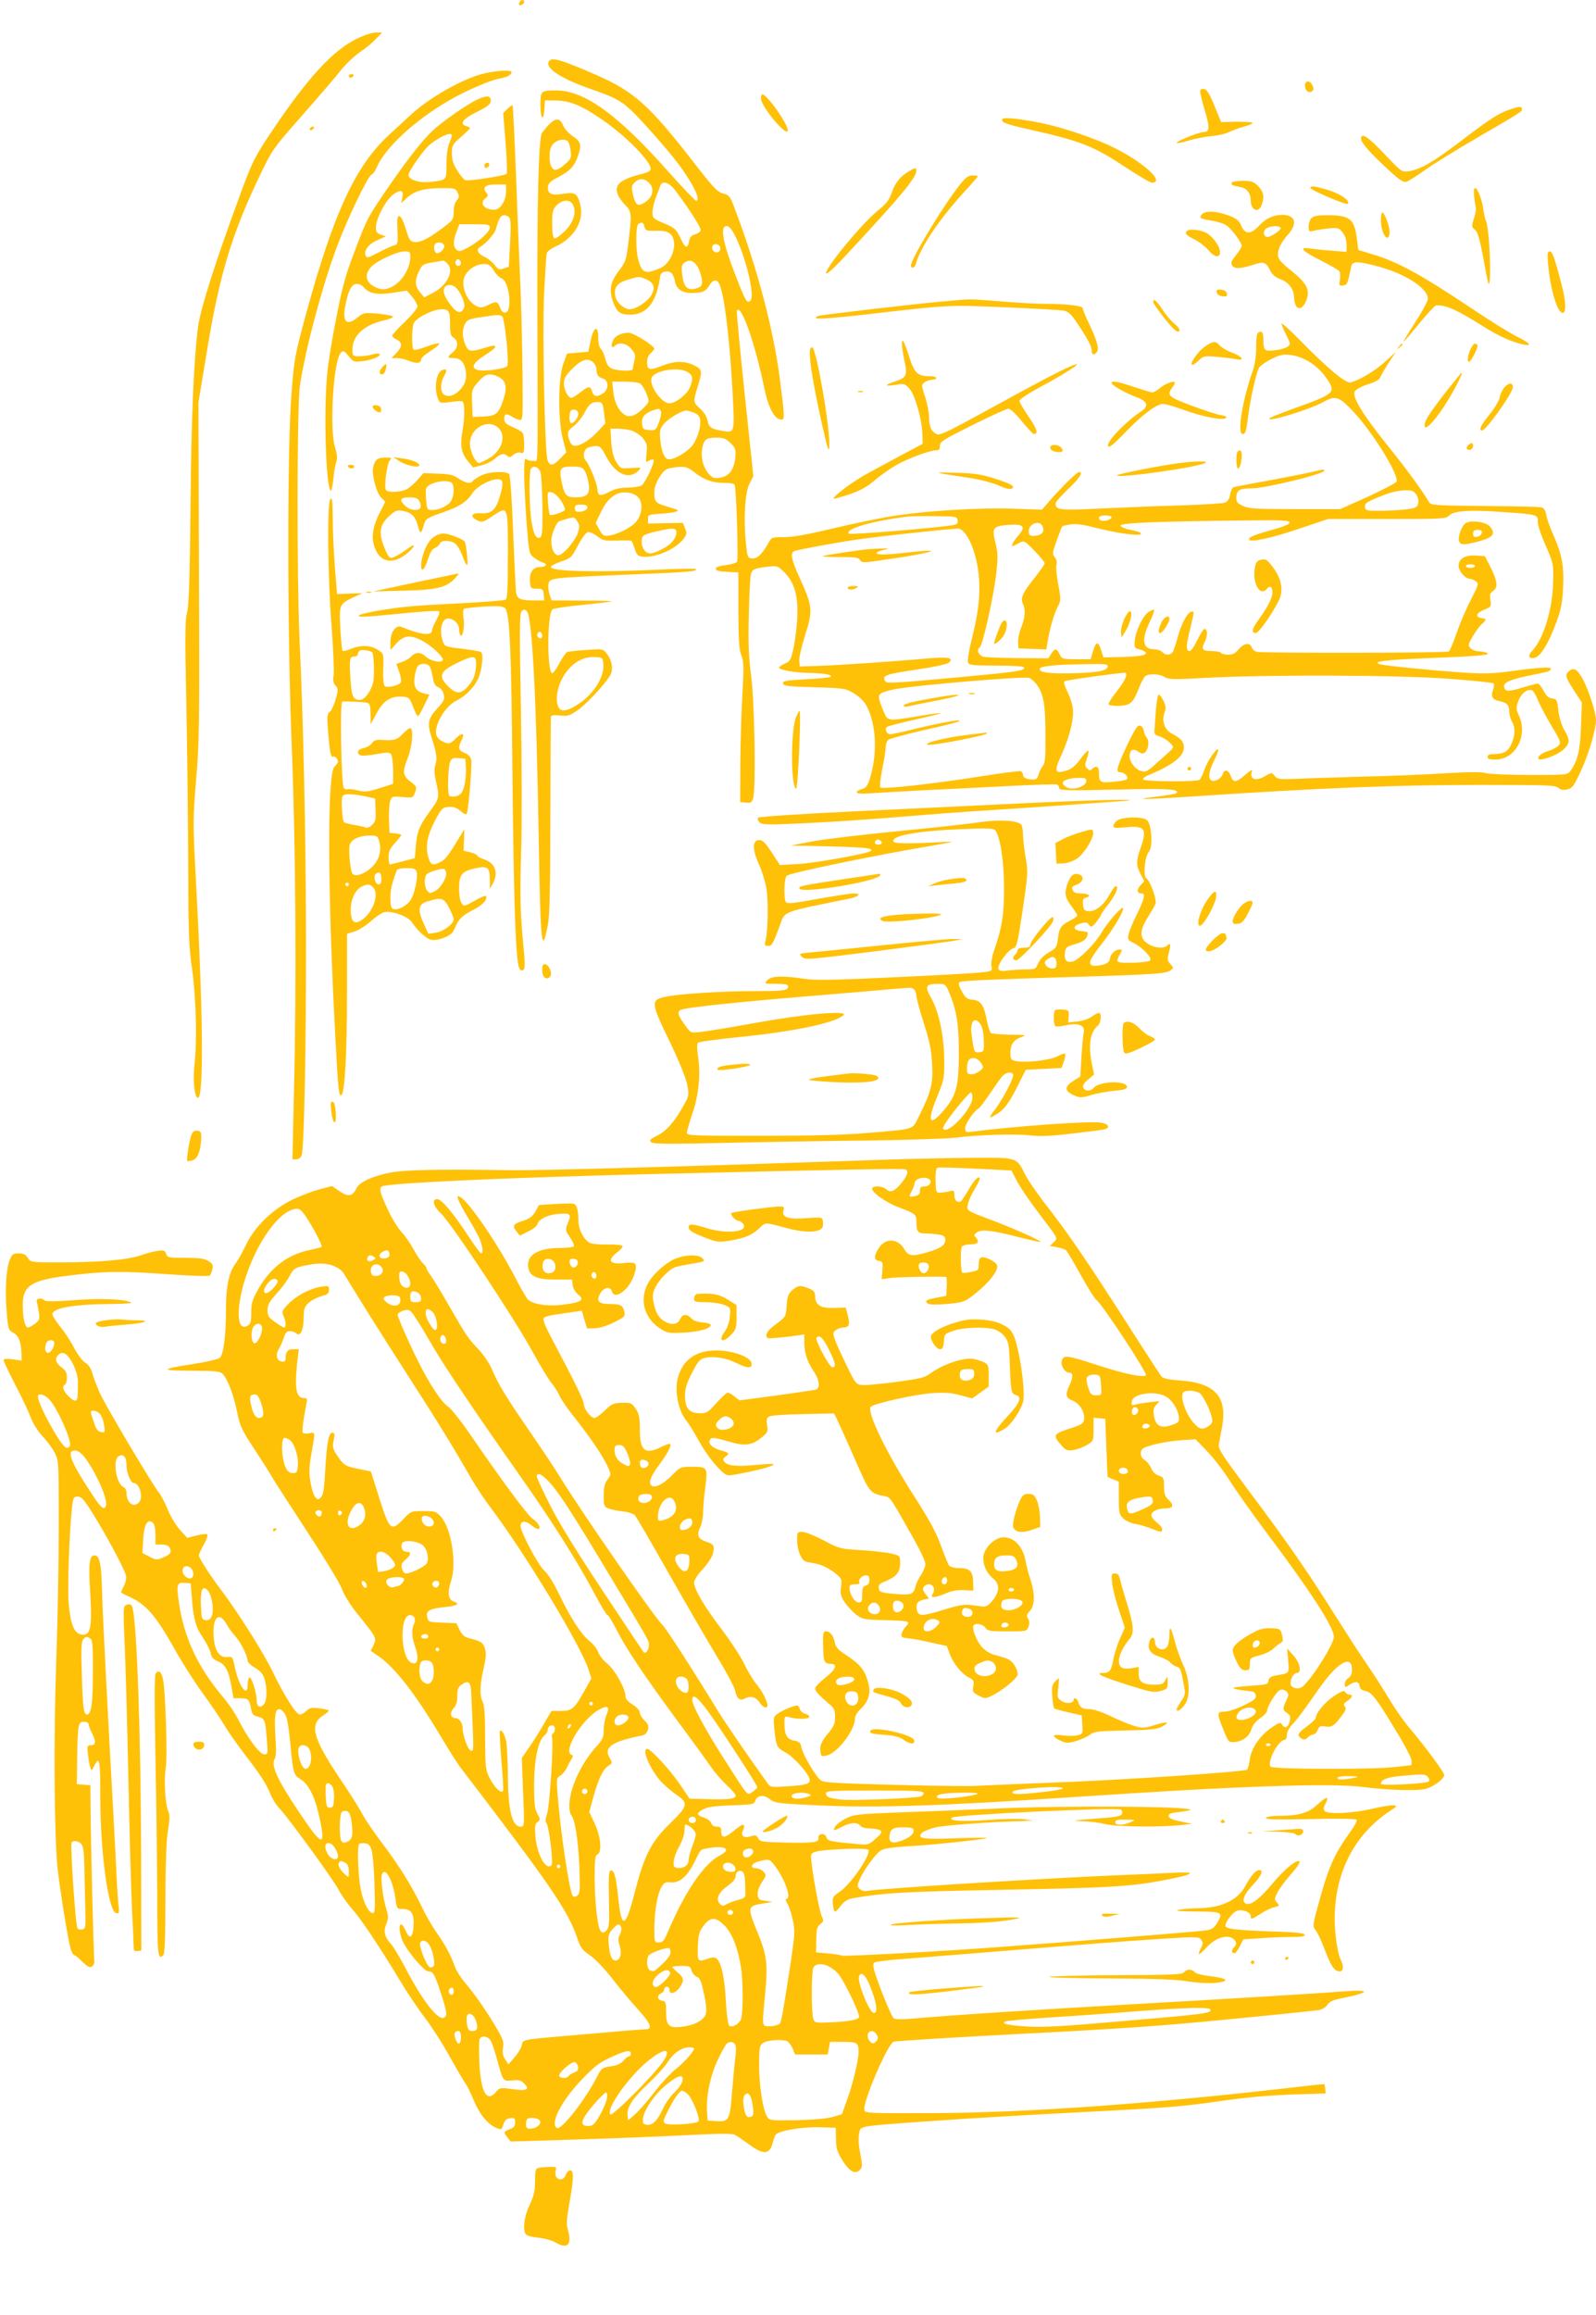 <?xml version="1.0" standalone="no"?>
<!DOCTYPE svg PUBLIC "-//W3C//DTD SVG 20010904//EN"
 "http://www.w3.org/TR/2001/REC-SVG-20010904/DTD/svg10.dtd">
<svg version="1.0" xmlns="http://www.w3.org/2000/svg"
 width="883pt" height="1280pt" viewBox="0 0 883 1280"
 preserveAspectRatio="xMidYMid meet">
<g transform="translate(0,1280) scale(0.1,-0.1)"
fill="#ffc107" stroke="none">
<path d="M2875 12789 c-4 -6 -5 -13 -2 -16 7 -7 27 6 27 18 0 12 -17 12 -25
-2z"/>
<path d="M1972 12585 c-133 -67 -266 -212 -461 -500 -99 -147 -112 -173 -169
-325 -141 -380 -233 -665 -246 -765 -24 -184 -38 -512 -42 -995 -4 -408 -9
-547 -19 -585 -11 -41 -12 -125 -5 -470 5 -231 10 -631 11 -890 1 -417 3 -486
22 -615 22 -156 28 -401 13 -526 -10 -86 0 -184 19 -184 33 0 29 471 -12 1219
-16 304 -16 322 2 540 18 206 19 306 16 1156 l-3 930 51 308 c68 408 137 633
296 962 60 125 69 138 225 315 90 102 186 213 213 248 27 35 75 80 106 102 31
21 72 54 90 74 l35 36 -36 0 c-20 0 -65 -15 -106 -35z"/>
<path d="M3039 12464 c-30 -36 57 -96 226 -155 162 -56 185 -71 293 -187 54
-59 131 -146 169 -195 96 -120 157 -237 124 -237 -5 0 -76 74 -157 165 -278
313 -461 445 -618 445 -84 0 -86 -2 -86 -81 0 -78 17 -95 22 -21 l3 47 67 -1
c75 -2 143 -31 257 -111 128 -89 261 -225 261 -267 0 -10 -15 -19 -42 -26
-129 -32 -162 -61 -139 -118 7 -16 26 -42 42 -58 34 -32 35 -52 15 -209 -11
-93 -15 -104 -54 -155 -48 -63 -54 -109 -26 -180 19 -47 38 -60 89 -60 95 0
148 68 168 215 3 23 41 33 62 15 7 -6 16 -26 19 -45 8 -43 39 -65 91 -65 60 0
80 8 99 41 19 33 41 37 54 12 28 -53 57 -287 74 -583 13 -247 14 -243 -51
-233 -65 10 -80 20 -86 57 -4 21 -20 47 -41 66 -40 36 -40 39 -14 122 27 87
26 95 -20 118 -50 25 -105 25 -170 0 -75 -30 -90 -27 -90 15 0 23 7 41 20 52
11 10 20 21 20 25 0 16 -115 88 -141 88 -44 0 -79 -18 -89 -46 -12 -30 -5 -43
12 -26 22 22 65 14 91 -18 22 -25 24 -34 16 -67 -5 -21 -9 -41 -9 -45 0 -12
-86 -9 -115 4 -18 8 -29 24 -36 54 -6 24 -17 49 -25 55 -8 7 -14 31 -14 60 0
74 -25 65 -42 -13 l-13 -63 -59 -5 -59 -5 -20 -55 c-29 -77 -31 -312 -3 -418
l19 -73 -34 -35 c-38 -40 -56 -43 -69 -11 -16 38 -30 692 -20 921 6 115 12
217 15 226 3 10 24 26 47 36 105 47 162 145 138 234 -16 61 -29 69 -95 58 -66
-10 -88 1 -83 41 2 19 16 31 61 54 60 31 86 59 105 116 21 59 16 78 -29 108
-22 14 -46 41 -54 60 -22 52 -52 42 -116 -41 -19 -26 -28 -359 -26 -1006 3
-905 5 -805 -21 -808 -13 -2 -30 2 -38 8 -12 11 -14 -2 -14 -91 1 -57 7 -178
14 -268 13 -162 14 -165 42 -185 15 -12 36 -23 46 -26 30 -8 21 -25 -13 -25
-41 -1 -61 -29 -57 -80 3 -38 4 -40 38 -40 32 0 35 -3 38 -32 l3 -33 -53 0
c-76 0 -96 8 -102 39 -3 14 -10 166 -17 336 -6 171 -16 316 -22 323 -15 19
-112 15 -157 -8 -21 -11 -41 -24 -45 -30 -10 -17 -40 -11 -78 14 -28 20 -50
25 -115 27 l-79 3 -33 -37 c-18 -21 -46 -45 -61 -53 -33 -16 -105 -19 -114 -3
-11 18 6 149 22 164 13 13 10 15 -25 15 -44 0 -59 -13 -68 -56 -8 -40 20 -142
45 -166 12 -10 21 -21 21 -23 0 -3 -14 -31 -30 -62 -42 -81 -49 -148 -20 -207
33 -69 100 -75 173 -15 45 37 50 61 5 27 -18 -14 -47 -32 -65 -42 -32 -16 -33
-16 -49 8 -8 14 -22 46 -30 73 -18 60 -6 100 43 143 31 27 41 31 72 25 48 -9
69 -30 83 -82 12 -49 18 -48 33 5 10 34 15 37 103 68 97 34 135 59 167 109 23
35 96 75 137 75 33 0 36 -19 13 -96 -22 -74 -47 -96 -104 -92 -54 4 -64 -18
-19 -40 25 -12 32 -10 82 24 88 58 86 62 86 -215 0 -175 -3 -242 -12 -247 -6
-4 -121 -13 -254 -20 -263 -13 -313 -18 -449 -40 -99 -17 -142 -33 -87 -34 18
0 97 6 175 14 138 14 219 20 244 17 8 -1 4 -17 -12 -47 -14 -26 -25 -53 -25
-60 0 -32 -64 -24 -170 20 -29 12 -60 -30 -60 -81 l0 -47 34 37 c40 44 75 48
137 17 51 -26 119 -88 119 -107 0 -22 -66 -10 -95 17 -27 25 -57 26 -80 0 -9
-10 -32 -24 -50 -30 l-32 -11 15 -43 c9 -23 13 -49 10 -58 -7 -17 -72 -33 -89
-22 -6 4 -10 37 -9 83 3 103 4 97 -35 121 -39 24 -94 24 -152 -1 -18 -7 -35
-11 -38 -7 -3 3 -8 57 -12 121 -7 134 -6 137 72 174 l50 23 -70 -2 -70 -3 -12
145 c-6 80 -12 201 -12 269 -1 100 -3 122 -13 112 -19 -18 -15 -436 7 -710 9
-123 14 -242 11 -264 -5 -30 -2 -44 10 -58 16 -17 16 -23 1 -76 -9 -32 -24
-63 -33 -70 -14 -10 -15 -25 -10 -95 10 -123 16 -159 28 -152 10 6 28 -12 28
-28 0 -5 -9 -17 -20 -28 -40 -40 -38 -683 5 -1490 16 -301 20 -339 35 -324 18
18 30 242 30 565 l0 326 40 12 c22 6 63 32 90 56 28 25 62 48 76 51 40 10 130
-22 151 -53 33 -49 80 -92 107 -99 17 -4 44 0 72 11 36 14 49 25 61 54 21 51
40 69 105 102 50 25 80 60 65 75 -3 3 -31 -9 -62 -27 -55 -31 -58 -32 -71 -14
-8 11 -14 44 -14 82 0 77 15 96 90 112 68 15 80 5 80 -63 l1 -51 15 28 c34 63
14 116 -52 137 -19 7 -34 15 -34 20 0 4 -17 12 -37 17 l-38 9 2 60 2 59 -21
-35 c-66 -109 -83 -132 -109 -145 -45 -24 -57 -19 -70 27 -16 61 -5 119 38
201 36 67 40 72 74 75 27 2 44 -3 67 -22 22 -19 31 -22 35 -13 10 26 30 275
24 298 -4 15 -18 29 -37 36 -34 13 -37 30 -15 73 20 39 -1 41 -35 5 -13 -14
-29 -25 -36 -25 -28 0 -65 25 -70 46 -14 53 50 161 112 190 47 23 95 71 118
118 23 48 33 141 17 151 -7 4 -55 12 -106 18 -92 11 -95 12 -105 41 -21 60 -6
126 28 126 32 0 62 -29 62 -60 0 -16 4 -31 9 -34 13 -8 23 56 15 102 -3 23 -2
42 4 46 5 3 54 8 108 12 75 4 103 3 117 -8 27 -21 36 -216 42 -908 3 -338 10
-718 16 -845 10 -226 17 -265 46 -247 8 5 8 40 -2 142 -17 174 -19 276 -11
545 4 121 3 459 -2 750 -8 449 -8 532 4 545 12 12 16 12 29 0 29 -30 52 -463
65 -1229 10 -622 17 -684 52 -501 9 47 13 214 13 600 1 294 2 540 3 547 1 8
17 10 50 7 41 -5 53 -2 95 27 45 29 145 135 182 193 20 30 12 85 -18 122 -20
26 -22 27 -113 20 -52 -3 -99 -9 -106 -11 -7 -3 -26 -31 -43 -62 -16 -31 -34
-56 -40 -55 -29 4 -28 323 1 352 6 6 80 17 165 25 85 9 159 17 164 20 6 2 -67
4 -162 4 l-171 1 -12 34 c-6 19 -8 45 -5 59 8 32 12 32 468 51 308 12 359 17
346 30 -3 3 -97 1 -209 -4 -349 -16 -589 -10 -592 15 -1 6 25 19 56 30 56 19
59 23 94 90 21 39 45 71 54 73 10 2 33 -8 52 -23 31 -24 42 -26 110 -24 41 2
77 1 80 -2 3 -3 11 -23 18 -44 11 -35 17 -40 46 -43 71 -7 183 43 225 100 17
23 18 30 7 57 l-12 30 -97 -2 -96 -2 0 25 c0 24 3 25 77 30 74 5 106 15 77 24
-8 2 -32 10 -54 17 -57 17 -65 26 -65 73 0 29 9 56 29 88 24 37 35 46 67 51
67 11 85 8 124 -23 54 -43 101 -60 165 -60 36 0 57 -4 60 -12 9 -29 21 -414
13 -424 -5 -7 -33 -15 -63 -19 -37 -4 -55 -11 -55 -20 0 -10 17 -15 63 -17
l62 -3 0 -210 c1 -166 4 -218 17 -250 13 -34 14 -63 6 -205 -6 -91 -11 -264
-12 -385 l-1 -220 32 -3 c28 -3 33 1 40 25 16 56 8 530 -11 675 -14 108 -17
181 -13 340 2 112 8 213 12 225 8 26 20 31 91 39 52 7 57 5 89 -26 56 -55 78
-119 77 -230 -1 -52 -10 -133 -19 -180 -17 -80 -20 -86 -50 -99 -18 -8 -33
-18 -33 -22 0 -13 89 -29 167 -30 84 -1 135 -11 117 -22 -6 -3 -68 -10 -138
-13 -109 -6 -126 -9 -124 -23 3 -14 28 -17 173 -21 163 -5 172 -6 217 -32 25
-15 55 -42 66 -60 52 -85 67 -234 38 -362 -20 -85 -29 -102 -61 -110 -14 -4
-25 -11 -25 -17 0 -7 27 -9 83 -5 45 3 179 11 297 17 118 5 328 16 465 23 138
7 256 11 263 8 6 -2 12 -11 12 -19 0 -14 37 -15 313 -9 293 7 357 3 335 -20
-4 -4 -54 -12 -110 -19 -144 -17 -81 -17 182 0 733 49 1139 65 1624 65 352 0
402 -2 417 -16 13 -11 27 -14 49 -9 29 6 37 17 75 99 42 88 85 232 85 284 0
40 -39 162 -72 225 -32 60 -53 70 -82 42 -18 -19 -14 -32 37 -110 l39 -60 -5
-130 c-4 -133 -19 -194 -58 -247 -18 -23 -20 -23 -226 -23 -116 0 -223 5 -243
10 -25 8 -92 7 -230 -1 -107 -7 -307 -15 -445 -18 -137 -4 -301 -9 -362 -12
-104 -4 -114 -3 -130 15 -17 21 -17 21 -51 1 -55 -33 -92 -19 -75 28 4 10 -11
1 -35 -20 -51 -46 -70 -48 -83 -8 -12 34 -35 39 -44 10 -8 -24 -41 -44 -61
-36 -21 8 -17 51 11 106 14 27 25 55 25 62 -1 25 -60 -58 -76 -107 -9 -27 -22
-53 -28 -57 -17 -12 -304 -10 -311 2 -3 5 7 15 22 21 139 57 203 106 203 156
0 32 -17 51 -67 77 -40 20 -57 70 -40 116 9 24 8 36 -6 65 -9 19 -21 35 -26
35 -5 0 -12 -39 -16 -87 -3 -49 -7 -99 -8 -112 -2 -19 4 -26 27 -32 29 -8 76
-45 76 -61 0 -4 -14 -20 -32 -35 -18 -16 -51 -45 -74 -66 -34 -31 -47 -37 -68
-31 -34 8 -66 49 -66 84 0 34 20 44 49 23 16 -11 25 -12 35 -4 20 17 26 64 11
81 -7 8 -15 26 -17 40 -2 14 -11 26 -21 28 -14 3 -28 -19 -67 -100 -62 -131
-69 -158 -42 -158 24 0 49 -27 36 -39 -5 -5 -39 -11 -76 -14 -73 -7 -78 -3
-78 54 0 31 -17 38 -38 17 -10 -10 -15 -9 -27 3 -14 13 -14 20 -1 57 8 23 11
42 6 42 -4 0 -25 -22 -45 -50 -27 -36 -47 -53 -76 -61 -64 -20 -69 -4 -25 90
45 101 70 202 61 258 -3 23 -17 63 -30 90 -14 26 -21 51 -16 56 6 6 293 46
334 47 21 0 1 -46 -43 -101 -28 -35 -49 -68 -47 -73 3 -6 27 -10 58 -9 63 3
77 15 109 95 12 32 28 62 36 69 19 16 80 14 108 -5 21 -13 48 -14 228 -4 336
18 1063 16 1343 -5 132 -10 243 -21 248 -26 4 -4 3 -20 -2 -34 -14 -37 -5 -55
32 -63 45 -9 57 -22 57 -58 1 -17 7 -42 15 -56 20 -34 18 -77 -4 -126 -19 -42
-43 -54 -107 -54 -15 0 -24 -6 -24 -15 0 -11 11 -15 43 -15 112 0 183 133 130
245 -15 32 -16 40 -3 78 15 42 50 70 76 60 7 -3 20 -24 30 -48 9 -24 42 -88
74 -142 55 -91 58 -99 43 -115 -9 -10 -34 -23 -55 -30 -39 -11 -66 -33 -55
-45 12 -12 101 21 134 50 40 35 41 55 7 112 -15 27 -28 67 -32 107 -7 59 -9
63 -35 66 -20 3 -32 13 -47 43 -11 21 -26 39 -33 39 -6 0 -41 -9 -77 -20 -79
-24 -99 -25 -107 -4 -10 27 20 43 117 64 52 11 105 22 118 25 12 3 22 10 22
17 0 12 -66 8 -242 -16 -83 -11 -138 -12 -240 -5 -167 11 -437 38 -462 46 -51
15 32 25 267 34 284 11 353 17 322 30 -11 4 -32 8 -47 8 -15 1 -34 8 -42 17
-15 14 -14 20 10 62 15 26 37 57 50 69 29 27 30 31 2 35 -38 5 -32 28 12 46
40 16 41 18 36 54 -5 31 -2 40 14 50 29 18 25 55 -12 129 l-33 64 -48 3 c-61
4 -97 -17 -97 -56 0 -30 36 -72 61 -72 8 0 24 -6 34 -14 18 -13 16 -17 -27
-102 -26 -49 -61 -132 -79 -184 -18 -52 -37 -98 -43 -102 -13 -9 -1031 -10
-1063 -2 -12 3 -25 15 -28 25 -9 28 -43 23 -72 -11 -18 -22 -33 -30 -58 -30
-19 0 -37 5 -40 10 -3 6 -26 10 -50 10 -53 0 -61 10 -40 50 17 33 17 69 0 73
-5 1 -23 -26 -40 -60 -28 -60 -48 -78 -57 -51 -5 14 1 48 25 146 14 58 14 63
-1 60 -23 -4 -58 -70 -78 -148 -10 -36 -22 -71 -27 -77 -13 -18 -42 -16 -57 2
-7 8 -27 15 -46 15 -62 0 -70 52 -24 149 17 35 28 66 26 69 -3 2 -17 -3 -32
-12 -31 -21 -71 -105 -76 -160 -3 -37 -1 -40 30 -48 17 -5 32 -13 32 -18 0
-14 -34 -20 -140 -23 l-95 -2 -14 43 c-15 50 -29 45 -46 -16 l-11 -37 -79 0
c-77 0 -80 1 -93 28 -16 33 -25 34 -46 2 l-16 -25 -168 1 c-92 1 -178 4 -192
8 -27 8 -39 39 -20 51 17 10 77 279 92 410 10 92 9 114 -5 170 -21 83 -13 92
78 98 81 5 92 -10 46 -63 -29 -33 -41 -62 -23 -53 4 2 19 10 33 17 25 13 29
11 83 -45 31 -32 56 -63 56 -68 0 -6 -27 -44 -59 -85 -64 -79 -77 -110 -61
-141 15 -29 12 -74 -10 -130 -11 -27 -19 -65 -17 -83 l2 -32 77 -3 77 -3 6 38
c13 77 35 154 55 194 20 39 21 42 5 126 -9 48 -14 97 -10 111 4 15 0 31 -10
42 -14 16 -13 23 11 91 15 41 29 76 30 78 2 2 21 7 44 11 29 5 65 1 132 -16
127 -32 247 -49 259 -37 7 7 -11 14 -50 22 -38 7 -61 17 -61 25 0 15 202 23
675 28 217 3 260 1 260 -11 0 -9 -30 -22 -84 -37 -102 -28 -141 -43 -141 -56
0 -20 117 4 276 58 l161 54 326 0 c305 0 327 1 344 19 26 26 107 33 279 21
210 -14 214 -15 212 -54 -1 -18 18 -75 43 -131 43 -98 44 -102 42 -200 -2
-148 -52 -315 -114 -381 -27 -29 -24 -46 8 -42 34 4 79 76 124 198 25 68 33
106 37 189 6 121 -6 184 -53 291 -19 41 -37 92 -40 113 -5 27 -13 39 -29 42
-11 3 -153 6 -315 7 -274 3 -295 4 -305 22 -44 73 -114 169 -226 309 -144 179
-202 275 -184 304 6 10 38 27 72 38 37 11 64 26 67 36 3 9 24 45 46 80 l41 62
-61 -55 c-56 -50 -134 -97 -188 -113 -26 -7 -131 80 -285 238 -54 55 -98 94
-98 88 0 -6 12 -35 26 -63 25 -49 25 -52 9 -64 -21 -16 -99 -29 -120 -20 -10
4 -15 19 -15 49 0 48 -5 58 -26 50 -10 -4 -14 -25 -14 -83 0 -52 -7 -96 -21
-136 -57 -165 -85 -344 -54 -344 16 0 20 15 30 95 10 86 46 249 61 272 7 11
38 33 69 48 46 23 64 27 105 22 80 -10 157 -62 207 -140 43 -69 34 -76 -192
-157 -66 -24 -124 -47 -130 -52 -31 -29 220 46 294 88 69 38 87 33 162 -45
108 -112 260 -357 246 -394 -3 -7 -74 -44 -158 -83 l-154 -69 -250 0 c-214 0
-255 2 -287 17 -31 14 -38 22 -38 45 0 43 17 53 90 53 74 1 391 78 397 97 3 8
-10 8 -49 -2 -29 -8 -141 -30 -248 -50 -107 -19 -200 -37 -206 -39 -6 -3 -15
-21 -18 -41 -5 -24 -14 -39 -29 -44 -12 -5 -114 -11 -227 -15 -113 -3 -312
-11 -443 -17 -245 -12 -267 -10 -267 27 0 8 32 44 70 80 64 61 85 94 60 94
-12 0 -92 -79 -160 -156 l-45 -52 -155 5 c-185 7 -463 -10 -650 -37 -74 -11
-229 -43 -344 -70 -146 -35 -229 -50 -278 -50 -67 0 -69 -1 -86 -31 -34 -62
-63 -90 -91 -87 -25 3 -26 7 -34 83 -14 139 -5 284 20 331 l21 41 -48 454
c-26 250 -46 458 -43 462 23 38 100 -178 152 -432 23 -108 57 -171 94 -171 19
0 19 12 -9 230 -36 273 -123 604 -249 937 -25 67 -30 74 -64 83 -32 8 -54 32
-163 172 -245 316 -332 394 -543 485 -182 80 -239 97 -256 77z m100 -443 c7
-5 15 -28 18 -53 5 -41 3 -46 -31 -76 -42 -37 -61 -40 -76 -13 -13 25 -13 87
1 112 16 31 62 46 88 30z m452 -232 c31 -31 22 -78 -20 -106 -42 -28 -55 -20
-70 45 -8 38 -7 46 10 63 25 25 54 24 80 -2z m149 -47 c90 -122 141 -204 136
-217 -3 -8 -17 -17 -31 -21 -18 -4 -28 -15 -32 -35 -9 -47 -21 -44 -48 14 -24
50 -31 57 -91 82 -61 26 -64 29 -64 61 0 18 8 55 18 81 11 26 22 56 25 66 12
32 50 19 87 -31z m-569 -76 c19 -42 2 -96 -46 -144 -25 -24 -50 -42 -57 -40
-9 4 -13 28 -13 81 0 66 3 79 24 101 32 34 77 35 92 2z m394 -119 c6 -22 12
-24 65 -23 44 1 63 -4 79 -18 46 -42 11 -160 -57 -189 -83 -35 -100 -28 -121
48 -15 56 -14 192 2 198 22 10 27 7 32 -16z m501 -49 c61 -120 112 -334 86
-360 -18 -18 -26 -5 -70 107 -82 206 -102 305 -62 305 14 0 28 -16 46 -52z
m-83 -61 c8 -21 -7 -39 -26 -31 -24 9 -22 44 2 44 10 0 21 -6 24 -13z m-119
-120 c10 -21 19 -52 20 -69 1 -26 -4 -33 -27 -41 -51 -17 -73 2 -82 69 -6 50
-4 60 11 71 30 22 57 11 78 -30z m-290 -61 c44 -18 53 -47 29 -89 -21 -35 -85
-77 -119 -77 -30 0 -71 36 -79 68 -11 51 8 77 67 95 67 20 63 19 102 3z m-290
-462 c9 -8 16 -25 16 -37 0 -29 10 -43 38 -51 30 -10 30 -59 0 -80 -33 -23
-55 -20 -62 9 -8 32 -20 32 -66 -5 -21 -16 -43 -30 -48 -30 -19 0 -42 44 -42
79 0 29 9 45 47 83 51 51 88 62 117 32z m516 -49 c34 -17 37 -38 16 -89 -16
-38 -79 -86 -112 -86 -44 0 -113 97 -99 140 13 40 141 63 195 35z m-260 -65
c10 -5 26 -30 36 -55 17 -45 17 -46 -7 -72 -42 -45 -78 -63 -106 -50 -35 16
-64 69 -70 132 l-6 55 67 0 c37 0 76 -4 86 -10z m-198 -163 l7 -58 -46 -49
c-54 -57 -118 -89 -139 -68 -8 7 -16 27 -20 44 -5 26 -1 34 30 58 20 15 47 49
61 76 24 48 41 59 80 57 17 -2 21 -12 27 -60z m-142 -6 c-1 -20 -24 -51 -39
-51 -15 0 -14 67 2 73 19 7 37 -4 37 -22z m457 14 c3 -9 -2 -36 -12 -61 -16
-43 -19 -45 -54 -42 -33 3 -36 6 -39 37 -4 34 17 58 63 73 31 10 35 9 42 -7z
m180 -6 c21 -7 32 -18 36 -36 8 -42 -18 -121 -49 -154 -33 -35 -94 -69 -122
-69 -25 0 -43 41 -49 110 -5 49 -2 59 21 87 24 29 98 73 122 73 6 0 25 -5 41
-11z m-345 -99 c20 -6 49 -25 64 -42 23 -29 26 -38 21 -85 -5 -49 -4 -52 13
-40 11 6 22 8 26 4 9 -9 -44 -123 -65 -140 -8 -7 -42 -12 -75 -13 -43 0 -74
-7 -104 -23 -52 -27 -64 -24 -67 15 -2 32 -46 139 -64 157 -16 16 -14 52 4 67
8 6 29 13 46 13 29 2 34 -3 63 -58 52 -98 126 -130 179 -77 17 18 16 18 -41
14 -59 -4 -59 -4 -82 33 -17 27 -24 58 -28 111 l-5 74 39 0 c22 0 56 -5 76
-10z m550 -70 c28 -28 30 -35 26 -81 -7 -66 -34 -102 -83 -110 -32 -5 -42 -3
-61 18 -32 35 -47 87 -40 136 9 57 21 67 78 67 42 0 54 -5 80 -30z m-1051
-164 c4 -15 9 -100 10 -188 1 -127 -1 -162 -12 -169 -21 -13 -36 13 -48 85
-12 68 -15 264 -5 291 10 26 47 14 55 -19z m244 11 c8 -13 18 -45 22 -72 8
-58 -9 -75 -73 -75 -50 0 -61 12 -76 82 -16 78 -10 88 56 88 47 0 58 -4 71
-23z m-741 -63 c19 -7 21 -61 5 -98 -14 -29 -64 -56 -107 -56 -28 0 -30 2 -34
52 -3 29 -3 59 -1 66 12 31 94 52 137 36z m5342 -69 c10 -15 14 -34 10 -49 -5
-21 -14 -26 -64 -32 -31 -4 -95 -8 -142 -8 -79 -1 -85 1 -88 20 -3 22 11 31
113 70 33 13 81 23 107 23 40 1 50 -3 64 -24z m-4733 -32 c15 -24 26 -47 22
-52 -7 -13 -75 -35 -83 -27 -3 4 -8 34 -10 67 -4 59 -4 61 19 57 14 -2 34 -20
52 -45z m430 15 c27 -33 18 -100 -18 -138 -30 -31 -104 -67 -150 -72 -25 -3
-32 2 -49 34 l-20 36 23 49 c28 60 52 89 88 109 39 21 102 12 126 -18z m-1213
-19 c7 -11 9 -27 6 -35 -8 -21 -57 -17 -83 8 -36 34 -30 48 22 48 35 0 47 -5
55 -21z m930 -33 c0 -15 -21 -26 -51 -26 -12 0 -19 7 -19 20 0 16 7 20 35 20
23 0 35 -5 35 -14z m2048 -73 c3 -18 -3 -23 -30 -27 -86 -15 -564 -54 -571
-47 -26 26 128 71 328 95 17 2 84 3 150 2 115 -1 120 -2 123 -23z m852 18 c0
-5 -7 -12 -16 -15 -28 -11 -54 -6 -54 9 0 10 11 15 35 15 19 0 35 -4 35 -9z
m-2956 -24 c13 -19 13 -29 4 -61 -15 -47 -83 -126 -109 -126 -22 0 -39 35 -39
79 0 33 25 96 41 107 11 6 58 20 81 23 4 1 14 -9 22 -22z m2575 -29 c11 -29
-5 -48 -45 -51 -23 -2 -30 3 -32 19 -7 47 61 74 77 32z m-2027 -38 c-1 -13
-13 -35 -25 -48 -24 -27 -91 -61 -119 -62 -27 0 -48 29 -48 65 0 37 6 40 115
64 63 14 80 10 77 -19z m1604 -8 c38 -56 65 -151 71 -247 6 -100 -6 -191 -43
-339 -13 -54 -22 -107 -19 -117 6 -17 19 -19 155 -19 82 0 151 -4 154 -9 13
-20 -30 -26 -473 -66 -231 -21 -286 -24 -292 -13 -22 33 -7 39 186 68 84 12
156 28 165 36 28 27 -2 33 -110 24 -188 -17 -513 -39 -615 -42 l-100 -3 -3 30
c-2 17 13 82 33 145 43 136 41 156 -30 313 -49 107 -55 143 -27 151 30 9 223
45 333 61 122 19 544 64 574 62 10 -1 29 -17 41 -35z m2814 -172 c0 -5 -11
-10 -25 -10 -14 0 -25 5 -25 10 0 6 11 10 25 10 14 0 25 -4 25 -10z m-5160
-386 c0 -16 -16 -19 -25 -4 -8 13 4 32 16 25 5 -4 9 -13 9 -21z m-941 -90 c9
-8 13 -115 7 -159 -8 -49 -47 -105 -74 -105 -39 1 -47 17 -53 117 -7 110 -5
123 22 123 10 0 19 6 19 14 0 8 6 17 13 20 12 5 58 -2 66 -10z m575 -65 c-2
-57 -12 -86 -45 -124 -40 -45 -66 -44 -112 3 -54 55 -42 81 55 128 88 42 103
41 102 -7z m704 -1 c6 -70 -50 -161 -134 -218 -59 -41 -99 -49 -113 -22 -18
33 -12 93 13 147 40 86 111 136 186 132 44 -2 45 -3 48 -39z m-960 -15 c6 -10
13 -37 17 -61 5 -32 13 -45 30 -52 14 -6 26 -20 30 -40 6 -27 1 -37 -34 -75
-52 -56 -58 -84 -36 -154 31 -97 35 -124 24 -159 -8 -24 -7 -49 5 -101 18 -79
16 -87 -35 -156 -57 -77 -72 -114 -78 -190 l-6 -70 -65 -17 c-36 -9 -68 -17
-72 -18 -5 0 -8 18 -8 40 0 32 7 48 35 79 19 21 35 41 35 44 0 3 -15 7 -32 9
l-33 3 -3 76 c-1 42 2 87 7 101 9 25 13 26 68 21 57 -5 58 -5 69 25 11 29 10
33 -21 57 -47 35 -50 55 -21 129 26 63 35 159 18 170 -5 3 -23 -11 -41 -29
-34 -36 -47 -40 -117 -36 -33 2 -45 -2 -56 -18 -8 -12 -29 -24 -46 -27 -34 -7
-43 -30 -16 -41 9 -3 47 0 85 7 53 10 72 11 81 2 7 -7 12 -44 13 -89 l0 -77
-75 -24 c-67 -21 -80 -22 -122 -12 -26 6 -51 9 -56 6 -6 -3 -14 0 -20 7 -14
18 -22 477 -8 478 29 2 123 -3 139 -7 13 -4 17 -17 17 -62 l1 -57 32 60 c37
70 79 97 142 93 38 -3 41 -5 60 -55 11 -29 23 -53 27 -53 4 0 20 27 35 60 l29
59 -27 6 c-46 10 -63 38 -55 91 3 26 11 53 17 60 16 20 57 17 67 -3z m3750 0
c-4 -23 -63 -33 -208 -36 -122 -2 -174 6 -167 26 4 14 92 23 260 25 107 2 118
0 115 -15z m-393 -97 c38 -51 49 -109 49 -277 1 -131 -2 -160 -15 -175 -9 -11
-19 -31 -23 -46 -5 -21 -12 -28 -30 -28 -35 0 -56 10 -56 26 0 8 -6 17 -13 20
-7 2 -96 -9 -197 -25 -262 -42 -568 -77 -579 -65 -5 5 -1 47 10 99 10 50 19
104 19 121 0 17 6 37 14 43 7 6 83 27 167 47 192 43 232 54 227 60 -6 6 -151
-22 -270 -52 -53 -13 -104 -24 -113 -24 -18 0 -32 27 -19 40 5 5 75 23 156 41
81 18 146 34 144 36 -2 2 -59 -5 -126 -17 -169 -28 -168 -28 -190 23 -10 23
-22 54 -25 69 -8 31 5 40 80 56 103 22 707 73 748 64 10 -3 29 -19 42 -36z
m-3157 -466 c1 -30 -3 -75 -10 -99 -11 -36 -19 -46 -43 -53 -16 -4 -34 -3 -39
2 -11 11 -8 152 4 186 9 22 15 25 47 22 l38 -3 3 -55z m3432 -68 c0 -22 -38
-42 -78 -42 -27 0 -52 16 -52 32 0 14 42 27 88 27 34 1 42 -2 42 -17z m-3990
-85 l55 -12 3 -62 c2 -52 0 -65 -18 -83 -14 -14 -28 -19 -38 -15 -9 4 -38 10
-65 14 -26 5 -50 11 -54 15 -9 9 -17 122 -9 141 6 18 46 18 126 2z m79 -252
c16 -60 -9 -121 -67 -160 -43 -29 -79 -32 -86 -7 -11 37 -18 131 -11 151 9 30
52 50 107 51 45 0 47 -1 57 -35z m206 -165 c9 -29 -12 -128 -35 -159 -22 -32
-72 -56 -95 -47 -11 4 -15 20 -15 59 0 47 7 77 35 155 3 7 23 12 54 12 41 0
51 -4 56 -20z m163 -3 c6 -28 -29 -87 -61 -104 -28 -14 -31 -14 -44 3 -17 23
-17 78 0 92 14 12 78 31 92 28 6 -2 11 -10 13 -19z m-358 -38 c0 -19 -5 -29
-15 -29 -20 0 -32 50 -14 60 19 13 29 2 29 -31z m-180 -29 c0 -5 -4 -10 -10
-10 -5 0 -10 5 -10 10 0 6 5 10 10 10 6 0 10 -4 10 -10z m134 -16 c30 -29 10
-112 -39 -161 -39 -39 -70 -43 -79 -10 -18 68 8 151 54 174 33 17 45 16 64 -3z
m421 -114 c14 -27 25 -55 25 -63 0 -26 -57 -68 -99 -74 l-41 -6 -26 57 c-35
77 -30 107 21 122 78 24 92 19 120 -36z"/>
<path d="M4800 9763 c-77 -8 -244 -34 -249 -38 -2 -3 41 -5 97 -5 85 0 103 -3
111 -17 8 -16 19 -16 163 6 254 37 314 61 89 35 -120 -14 -174 -13 -158 2 3 4
21 10 39 14 31 8 31 8 -12 7 -25 0 -61 -2 -80 -4z"/>
<path d="M4690 9550 c0 -13 30 -13 50 0 11 7 7 10 -17 10 -18 0 -33 -4 -33
-10z"/>
<path d="M5363 8963 c9 -2 23 -2 30 0 6 3 -1 5 -18 5 -16 0 -22 -2 -12 -5z"/>
<path d="M5190 8945 c-135 -23 -190 -36 -190 -47 0 -6 11 -7 28 -3 15 4 92 20
172 35 143 28 135 40 -10 15z"/>
<path d="M5339 8735 c-113 -14 -237 -45 -206 -53 27 -6 327 52 327 63 0 3 -3
5 -7 4 -5 -1 -56 -7 -114 -14z"/>
<path d="M2684 12395 c-117 -25 -314 -137 -418 -236 -23 -21 -74 -69 -115
-106 -185 -171 -305 -431 -457 -986 -62 -228 -66 -247 -81 -440 -25 -302 -24
-1357 2 -1982 21 -520 26 -1305 11 -1897 l-8 -358 21 0 c13 0 25 9 30 23 14
35 25 612 24 1212 -1 579 -15 1202 -36 1645 -15 336 -14 1284 2 1395 29 198
121 544 203 765 58 157 173 396 193 404 8 3 21 20 28 38 46 109 207 259 397
370 91 54 230 114 285 124 41 7 65 20 65 35 0 13 -75 10 -146 -6z"/>
<path d="M1930 12380 c0 -5 4 -10 9 -10 6 0 13 5 16 10 3 6 -1 10 -9 10 -9 0
-16 -4 -16 -10z"/>
<path d="M7220 12325 c0 -28 25 -44 42 -27 7 7 6 17 -1 31 -16 30 -41 27 -41
-4z"/>
<path d="M6640 12293 c0 -10 12 -57 26 -105 28 -92 27 -118 -6 -118 -26 0
-150 -50 -150 -60 0 -4 28 1 63 12 34 10 91 22 127 25 36 3 81 13 100 23 19 9
56 23 83 30 26 7 47 16 47 20 0 5 -39 7 -87 7 l-87 -2 -37 90 c-28 68 -42 91
-58 93 -15 2 -21 -2 -21 -15z"/>
<path d="M4210 12255 c0 -40 129 -199 147 -181 10 10 -29 81 -82 149 -50 62
-65 70 -65 32z"/>
<path d="M2642 12250 c-57 -26 -195 -122 -250 -174 -56 -52 -146 -168 -254
-326 -105 -154 -108 -159 -180 -350 -48 -127 -66 -193 -99 -365 -23 -115 -45
-253 -49 -305 -20 -213 -7 -616 19 -643 5 -4 11 23 15 62 3 38 11 82 16 96 8
20 6 41 -7 83 -31 106 -8 481 33 522 13 13 18 11 43 -19 27 -33 29 -34 83 -27
53 7 99 28 87 40 -3 3 -21 1 -40 -4 -18 -6 -51 -10 -71 -10 -37 0 -38 1 -38
39 0 76 66 136 177 160 30 7 51 17 47 21 -5 5 -44 12 -86 16 -73 6 -78 5 -108
-20 -61 -51 -87 -28 -70 62 16 84 35 122 63 122 14 0 31 -7 38 -17 30 -36 75
-45 160 -32 l80 12 29 -34 c16 -19 29 -42 30 -53 0 -10 -31 -48 -70 -85 -38
-36 -70 -71 -70 -77 0 -6 11 -16 25 -22 32 -15 32 -39 -2 -74 l-27 -28 31 0
c17 0 47 -7 68 -16 40 -16 65 -13 65 9 0 8 23 28 50 45 28 17 50 36 50 42 0 5
-30 -1 -66 -15 -36 -14 -70 -22 -75 -19 -12 7 -12 116 0 146 11 30 107 78 154
78 41 0 47 -10 47 -88 0 -46 4 -60 20 -70 28 -17 25 -56 -5 -80 -32 -26 -32
-32 4 -32 37 0 58 -21 67 -65 9 -48 -2 -82 -36 -116 -30 -30 -68 -37 -88 -17
-17 17 -15 65 5 99 18 31 15 43 -10 33 -32 -12 -46 -94 -26 -153 11 -31 12
-31 63 -25 55 7 55 7 72 5 15 -1 17 -81 3 -162 -15 -83 -7 -125 30 -169 l29
-35 48 13 c27 7 60 24 75 38 28 26 49 30 67 12 9 -9 16 -7 31 6 12 11 29 16
41 13 18 -5 20 -1 20 46 0 29 -4 57 -8 63 -4 6 -28 21 -54 32 -39 17 -48 26
-48 46 0 29 11 32 43 12 12 -8 31 -16 41 -18 19 -3 19 5 17 242 -1 135 -6 351
-11 480 -6 129 -17 410 -25 624 -8 214 -17 391 -19 394 -3 2 -15 -7 -29 -20
l-23 -23 13 -164 c7 -91 10 -168 6 -172 -11 -11 -212 -42 -229 -35 -8 3 -28
27 -44 53 -22 35 -30 59 -30 94 0 45 3 51 50 91 27 24 50 46 50 49 0 4 -9 9
-21 12 -40 11 -17 41 61 79 60 30 75 42 75 60 0 30 -20 32 -73 8z m-142 -199
c0 -5 -7 -25 -15 -44 -9 -22 -15 -68 -15 -116 0 -89 3 -86 -88 -97 -62 -7
-122 12 -122 39 0 21 88 145 122 171 61 46 118 69 118 47z m300 -308 c0 -52
-32 -103 -66 -103 -56 0 -84 38 -47 65 15 11 15 15 4 29 -25 30 -6 46 54 46
l55 0 0 -37z m-268 -8 c9 -20 8 -28 -5 -43 -10 -11 -17 -35 -17 -58 0 -48 -2
-51 -70 -101 -74 -55 -116 -75 -148 -71 -23 3 -29 11 -47 73 -14 44 -27 70
-36 70 -11 0 -13 -15 -10 -78 3 -75 2 -79 -20 -84 -13 -4 -52 -22 -87 -40 -53
-28 -63 -31 -69 -17 -11 29 16 65 65 86 l47 21 -27 9 c-23 8 -28 16 -28 42 0
48 58 157 99 183 40 27 55 21 47 -20 l-6 -31 29 28 c41 39 94 55 189 56 78 0
83 -1 94 -25z m286 -138 c8 -9 9 -54 4 -142 l-7 -130 -28 -9 c-25 -9 -31 -7
-52 21 -13 16 -38 36 -54 43 -37 15 -49 41 -24 55 32 18 80 73 87 99 14 55 26
76 45 76 10 0 23 -6 29 -13z m-108 -56 c0 -23 -63 -79 -125 -112 -36 -19 -46
-21 -59 -10 -20 17 -20 50 0 101 l16 40 84 0 c76 0 84 -2 84 -19z m-253 -97
c6 -16 -19 -44 -39 -44 -12 0 -21 28 -14 45 7 20 45 19 53 -1z m-187 -64 c0
-63 -45 -137 -102 -166 -37 -19 -67 -18 -105 6 -42 25 -45 69 -8 106 34 34
143 84 183 84 29 0 32 -3 32 -30z m280 -36 c0 -8 -7 -14 -15 -14 -15 0 -21 21
-9 33 10 9 24 -2 24 -19z m-76 0 c41 -40 1 -122 -78 -163 l-49 -25 -23 28
c-28 32 -30 65 -8 112 20 42 23 44 82 54 26 4 50 8 54 9 4 0 14 -6 22 -15z
m258 -40 c11 -19 31 -39 44 -44 42 -16 60 -181 21 -188 -13 -3 -22 6 -30 27
-13 35 -23 37 -63 16 -38 -20 -56 -19 -86 4 -39 31 -63 95 -52 139 11 44 62
82 111 82 28 0 37 -6 55 -36z m-182 -134 c24 -47 25 -73 5 -90 -19 -16 -45 5
-82 63 -26 41 -24 73 5 80 27 6 51 -11 72 -53z m228 -119 c14 -8 39 -248 29
-274 -6 -16 -133 -33 -167 -22 -36 12 -22 40 40 79 33 21 60 42 60 47 0 12 -7
11 -64 -6 -73 -22 -85 -20 -102 20 -17 42 -18 82 -1 115 11 21 23 27 87 36 97
15 103 15 118 5z m-18 -336 c39 -20 47 -55 26 -121 -26 -81 -41 -94 -111 -97
l-60 -2 -3 75 c-3 74 -2 76 33 118 40 46 66 52 115 27z m3 -287 c38 -44 11
-122 -56 -161 -25 -15 -50 -27 -56 -27 -20 0 -51 64 -51 106 0 91 108 145 163
82z"/>
<path d="M8343 12191 c-59 -22 -99 -48 -278 -184 -139 -105 -211 -146 -272
-154 -38 -5 -40 -3 -134 96 -92 97 -129 121 -129 83 0 -21 56 -84 158 -177 57
-52 77 -65 94 -60 11 4 57 33 102 65 44 32 173 111 286 177 258 150 250 145
250 160 0 17 -15 16 -77 -6z"/>
<path d="M5546 12142 c-11 -18 19 -29 162 -61 268 -60 343 -90 504 -196 79
-52 151 -95 160 -95 77 0 -40 109 -208 193 -95 48 -279 111 -395 135 -120 25
-216 35 -223 24z"/>
<path d="M1715 12090 c-3 -5 -2 -10 4 -10 5 0 13 5 16 10 3 6 2 10 -4 10 -5 0
-13 -4 -16 -10z"/>
<path d="M2680 11884 c0 -9 5 -14 12 -12 18 6 21 28 4 28 -9 0 -16 -7 -16 -16z"/>
<path d="M5025 11851 c-47 -29 -73 -63 -92 -118 -14 -39 -30 -60 -70 -92 -86
-67 -293 -316 -293 -352 0 -9 36 21 78 65 331 354 422 463 422 503 0 18 -9 16
-45 -6z"/>
<path d="M5310 11778 c-91 -114 -270 -410 -270 -446 0 -20 22 -13 27 8 24 91
127 245 267 398 42 45 76 85 76 87 0 3 -13 5 -29 5 -23 0 -38 -11 -71 -52z"/>
<path d="M6815 11791 c-7 -12 2 -17 46 -25 37 -6 59 -35 59 -76 0 -53 43 -70
60 -24 17 44 11 74 -19 105 -25 25 -37 29 -85 29 -30 0 -57 -4 -61 -9z"/>
<path d="M7250 11761 c0 -12 198 -96 206 -88 19 18 -50 62 -131 83 -59 16 -75
17 -75 5z"/>
<path d="M8156 11713 c3 -27 7 -54 9 -60 3 -7 -2 -34 -10 -60 -14 -45 -13 -49
5 -63 15 -12 26 -47 46 -155 14 -77 27 -141 29 -143 19 -20 6 307 -14 347 -4
9 -11 37 -14 63 -8 56 -32 118 -46 118 -7 0 -8 -18 -5 -47z"/>
<path d="M6650 11615 c-17 -21 -12 -24 53 -35 31 -5 68 -16 82 -26 28 -18 85
-95 85 -114 0 -6 -14 -29 -32 -51 -26 -32 -30 -43 -21 -57 13 -20 45 -19 116
4 58 19 72 15 93 -30 13 -25 29 -39 61 -51 46 -18 73 -57 73 -105 0 -12 5 -30
10 -41 16 -28 46 -8 61 40 16 53 -5 89 -94 160 -70 56 -77 72 -57 127 6 15 26
45 45 66 57 63 42 111 -34 110 -46 -1 -88 -20 -122 -57 -50 -54 -81 -54 -103
0 -11 26 -25 37 -70 54 -67 25 -128 27 -146 6z m435 -75 c6 -10 -51 -50 -73
-50 -22 0 -27 32 -7 46 22 16 71 18 80 4z"/>
<path d="M7640 11583 c0 -72 40 -133 48 -74 4 25 -23 107 -39 116 -5 4 -9 -15
-9 -42z"/>
<path d="M7256 11594 c-9 -8 -16 -29 -16 -46 0 -28 2 -30 28 -24 15 4 52 10
83 13 52 5 57 3 77 -22 14 -18 22 -42 22 -68 l0 -40 -82 7 c-46 3 -100 9 -122
12 -65 11 -40 -16 63 -67 51 -26 97 -52 101 -59 5 -7 6 -29 3 -48 -5 -31 -4
-34 18 -30 23 3 24 4 45 106 6 28 34 29 140 1 155 -40 284 -122 284 -181 0
-12 -31 -70 -70 -130 -38 -59 -68 -108 -65 -108 2 0 41 45 86 100 45 55 87
100 93 101 52 5 113 -22 261 -115 87 -55 157 -86 223 -101 52 -11 37 9 -30 41
-34 16 -151 88 -258 160 -285 190 -408 257 -550 299 l-75 23 -8 63 c-14 109
-39 129 -162 129 -54 0 -78 -4 -89 -16z"/>
<path d="M6567 11523 c-14 -14 -6 -23 42 -47 27 -14 63 -42 79 -62 32 -38 62
-42 62 -7 0 29 -37 82 -72 103 -32 19 -98 27 -111 13z"/>
<path d="M8565 11338 c13 -141 51 -268 81 -268 20 0 18 62 -5 151 -39 151 -52
189 -67 189 -13 0 -14 -12 -9 -72z"/>
<path d="M6732 11183 c2 -11 14 -19 31 -21 23 -3 28 0 25 15 -2 11 -14 19 -31
21 -23 3 -28 0 -25 -15z"/>
<path d="M5330 11143 c-19 -1 -87 -8 -150 -13 -127 -12 -611 -68 -649 -76 -14
-3 -20 -9 -15 -14 5 -5 115 3 264 20 483 56 459 54 780 41 162 -7 309 -15 327
-19 23 -5 41 -21 68 -62 61 -90 85 -136 85 -158 0 -25 12 -28 28 -9 15 17 1
66 -44 160 -19 39 -34 77 -34 83 0 13 -90 24 -201 24 -43 0 -136 4 -206 10
-70 5 -148 12 -173 13 -25 2 -61 2 -80 0z"/>
<path d="M6380 11131 c0 -12 82 -120 113 -149 17 -16 27 -20 32 -12 4 7 -7 24
-28 41 -19 15 -49 51 -67 79 -30 46 -50 63 -50 41z"/>
<path d="M4990 10894 c1 -16 7 -58 15 -94 16 -76 10 -89 -56 -110 -58 -19 -56
-28 4 -18 49 8 53 7 78 -20 31 -35 69 -166 72 -250 l2 -56 -130 -69 c-71 -38
-164 -88 -205 -112 -75 -44 -165 -114 -157 -122 3 -2 41 9 87 24 59 20 97 41
138 76 31 27 84 64 116 83 61 36 189 84 225 84 16 0 21 6 21 25 0 23 18 34
181 115 99 50 189 90 199 90 10 0 42 -30 74 -70 31 -38 61 -70 66 -70 26 0 17
30 -29 96 -28 41 -51 80 -51 88 0 8 50 41 113 75 133 71 233 135 197 126 -38
-10 -177 -82 -477 -247 -232 -127 -275 -148 -292 -138 -29 15 -41 42 -41 94 0
25 -10 76 -22 112 -21 65 -21 67 -3 80 10 8 29 14 42 14 13 0 23 5 23 10 0 6
-17 10 -37 10 -67 0 -84 17 -113 108 -30 92 -40 109 -40 66z"/>
<path d="M6668 10885 c-37 -25 -85 -91 -74 -102 3 -4 19 6 36 22 28 27 32 28
102 22 40 -4 88 -9 107 -13 52 -11 35 15 -24 37 -28 10 -57 28 -67 39 -21 26
-36 25 -80 -5z"/>
<path d="M7739 10883 c-13 -16 -12 -17 4 -4 9 7 17 15 17 17 0 8 -8 3 -21 -13z"/>
<path d="M8134 10865 c-15 -38 -18 -65 -6 -65 11 0 52 81 46 91 -11 18 -25 8
-40 -26z"/>
<path d="M4480 10848 c1 -59 19 -170 62 -368 35 -158 44 -187 46 -150 7 94
-72 550 -95 550 -8 0 -13 -12 -13 -32z"/>
<path d="M2117 10772 c-21 -23 -22 -42 -3 -42 8 0 17 12 20 26 9 34 3 39 -17
16z"/>
<path d="M8002 10636 c-97 -124 -125 -169 -120 -193 6 -26 67 42 129 144 45
74 84 153 76 153 -2 0 -40 -47 -85 -104z"/>
<path d="M6150 10683 c0 -13 82 -60 138 -79 61 -22 70 -50 25 -79 -78 -51
-183 -157 -183 -187 0 -21 26 -2 102 78 83 85 153 140 194 150 13 3 62 -10
116 -30 105 -39 225 -63 241 -47 6 6 -4 12 -29 16 -22 3 -94 27 -161 52 -129
48 -139 57 -108 99 8 10 15 23 15 28 0 14 -52 -4 -83 -30 -16 -13 -34 -24 -41
-24 -7 0 -52 14 -101 30 -89 30 -125 37 -125 23z"/>
<path d="M8323 10658 c-11 -13 -23 -38 -26 -56 -4 -18 -29 -61 -57 -95 -48
-59 -61 -87 -40 -87 22 0 170 208 170 239 0 27 -21 27 -47 -1z"/>
<path d="M4748 10633 c6 -2 18 -2 25 0 6 3 1 5 -13 5 -14 0 -19 -2 -12 -5z"/>
<path d="M2062 10548 c6 -16 36 -34 44 -26 3 4 4 14 1 23 -7 17 -51 21 -45 3z"/>
<path d="M8121 10336 c-8 -10 -9 -16 -1 -21 13 -8 30 3 30 21 0 18 -14 18 -29
0z"/>
<path d="M5810 10326 c0 -15 21 -26 51 -26 22 0 24 11 7 28 -17 17 -58 15 -58
-2z"/>
<path d="M6847 10303 c-10 -10 -8 -93 2 -93 11 0 21 35 21 73 0 26 -9 34 -23
20z"/>
<path d="M2210 10250 c37 -24 110 -39 110 -23 0 15 -46 33 -99 39 l-46 6 35
-22z"/>
<path d="M6520 10239 c-93 -12 -340 -60 -340 -67 0 -19 446 44 490 69 19 11
-60 10 -150 -2z"/>
<path d="M1925 10220 c3 -5 13 -10 21 -10 8 0 14 5 14 10 0 6 -9 10 -21 10
-11 0 -17 -4 -14 -10z"/>
<path d="M5225 10179 c33 -5 103 -16 155 -24 52 -9 119 -27 148 -40 34 -16 60
-22 69 -17 22 13 0 26 -97 57 -70 22 -108 28 -210 31 -107 3 -116 2 -65 -7z"/>
<path d="M8113 9910 c-24 -10 -50 -78 -40 -104 8 -20 27 -20 102 -1 87 23 102
42 68 84 -20 24 -95 36 -130 21z m85 -57 c-2 -10 -13 -19 -26 -21 -17 -3 -22
2 -22 17 0 16 6 21 26 21 19 0 25 -5 22 -17z"/>
<path d="M2391 9824 c-30 -25 -61 -101 -61 -151 0 -41 19 -24 37 33 12 38 24
59 39 64 12 5 24 16 27 24 8 20 56 21 84 1 12 -8 29 -36 39 -62 27 -75 36 -75
28 -3 -3 36 -9 69 -12 74 -9 15 -87 46 -119 46 -19 0 -43 -10 -62 -26z"/>
<path d="M6969 9703 c-10 -2 -20 -14 -23 -26 -24 -89 22 -183 64 -132 16 20
30 10 30 -21 0 -29 -25 -78 -75 -148 -39 -53 -44 -76 -17 -76 16 0 87 100 127
179 27 53 16 118 -29 180 -37 50 -43 53 -77 44z"/>
<path d="M2295 9579 l-230 -49 165 4 c184 4 238 17 285 66 16 17 25 29 19 29
-5 -1 -112 -23 -239 -50z"/>
<path d="M2028 9523 c6 -2 18 -2 25 0 6 3 1 5 -13 5 -14 0 -19 -2 -12 -5z"/>
<path d="M6219 9375 c-11 -25 -19 -58 -17 -73 l3 -27 23 37 c27 44 41 108 23
108 -7 0 -21 -20 -32 -45z"/>
<path d="M6424 9355 c-17 -41 -18 -55 -4 -55 12 0 50 59 50 78 0 26 -32 10
-46 -23z"/>
<path d="M5543 9358 c-9 -11 -43 -104 -43 -115 0 -13 43 23 55 47 26 50 16
104 -12 68z"/>
<path d="M4404 8834 c-30 -69 -29 -395 1 -394 10 0 28 420 19 429 -2 2 -11
-13 -20 -35z"/>
<path d="M6570 8550 c0 -5 5 -10 10 -10 6 0 10 5 10 10 0 6 -4 10 -10 10 -5 0
-10 -4 -10 -10z"/>
<path d="M5670 8359 c-206 -10 -620 -30 -920 -44 -300 -14 -549 -30 -555 -36
-6 -6 -3 -15 7 -25 15 -15 39 -16 265 -5 136 6 376 23 533 36 157 13 328 26
380 29 211 13 846 57 865 60 53 9 -239 1 -575 -15z"/>
<path d="M6182 8264 c-12 -8 -22 -22 -22 -30 0 -13 11 -14 70 -8 105 10 118
-9 80 -116 -25 -71 -25 -96 1 -144 l20 -38 -21 -23 c-23 -24 -20 -45 6 -45 23
0 16 -30 -26 -115 -22 -44 -43 -94 -46 -112 -6 -28 -3 -33 28 -47 49 -24 105
-83 91 -97 -12 -12 -167 -18 -179 -6 -4 4 0 21 10 37 17 29 16 30 -2 30 -23 0
-52 -30 -52 -54 0 -19 -38 -36 -81 -36 -45 0 -37 28 37 122 66 83 133 198 115
198 -14 0 -89 -88 -119 -140 -35 -60 -123 -147 -156 -156 -35 -9 -48 5 -44 47
3 31 7 34 57 49 49 14 67 30 70 62 1 4 -16 8 -36 10 -48 4 -51 29 -4 42 28 8
36 7 46 -8 12 -15 15 -14 39 14 14 18 26 35 26 39 0 4 20 34 45 65 41 54 57
96 37 96 -5 0 -21 -23 -36 -51 -31 -56 -78 -91 -116 -87 -20 2 -26 9 -28 36
-3 27 1 35 17 39 32 8 14 23 -29 23 -25 0 -40 5 -44 16 -8 22 -9 20 24 34 34
14 40 45 11 55 -31 10 -49 -5 -66 -54 -18 -54 -13 -74 29 -130 14 -19 26 -38
26 -43 0 -4 -17 -16 -38 -27 -52 -27 -62 -41 -69 -100 -5 -47 -9 -53 -50 -77
-29 -17 -50 -38 -59 -60 -14 -33 -16 -34 -68 -34 -29 0 -74 -3 -99 -6 -37 -5
-48 -3 -53 9 -8 21 53 106 81 113 20 5 24 22 53 212 29 198 30 211 17 287 -8
44 -14 100 -15 125 0 25 -4 51 -9 59 -16 24 -117 31 -221 16 -52 -8 -257 -31
-455 -50 -198 -19 -414 -45 -480 -57 l-120 -23 217 -5 c196 -5 242 -10 226
-25 -14 -14 -306 -67 -398 -72 l-105 -6 -45 69 c-36 55 -50 69 -70 69 -38 0
-39 -52 -1 -134 16 -36 35 -96 41 -133 12 -67 9 -238 -5 -290 -6 -24 -4 -28
14 -28 22 0 26 7 65 111 30 83 4 73 379 149 60 12 77 30 28 30 -15 0 -104 -14
-196 -30 -134 -25 -170 -28 -177 -18 -13 21 -10 134 5 146 19 16 462 108 802
166 137 24 138 24 55 20 -185 -10 -263 -9 -267 3 -12 33 134 59 386 69 136 6
168 4 177 -7 28 -34 49 -173 49 -319 0 -150 -11 -217 -55 -345 -12 -35 -18
-71 -15 -86 6 -25 3 -28 -32 -33 -43 -7 -289 -20 -673 -37 -197 -8 -284 -9
-337 0 -113 17 -177 15 -198 -9 -18 -20 -17 -20 48 -20 51 0 67 -3 67 -14 0
-23 -24 -26 -185 -26 -184 0 -434 -16 -501 -33 -74 -18 -72 -34 31 -246 54
-112 90 -202 97 -239 11 -58 10 -61 -22 -118 -49 -88 -95 -140 -146 -164 -38
-19 -43 -25 -32 -35 10 -11 93 -11 418 -4 223 5 578 11 790 13 212 3 423 10
470 15 132 17 348 23 422 13 50 -6 109 -4 225 10 87 10 168 20 181 23 38 9 26
32 -20 38 -63 9 -463 -19 -700 -49 -46 -6 -48 -5 -48 19 0 23 48 94 75 109 7
4 34 40 61 80 27 40 57 83 68 96 20 23 50 29 61 12 8 -13 -55 -135 -99 -193
-40 -52 -38 -56 10 -26 42 26 68 62 119 164 l40 80 99 5 99 5 13 37 c7 20 10
39 7 42 -3 3 -24 -4 -46 -16 -44 -22 -182 -36 -231 -24 -22 5 -26 12 -26 44 0
47 18 73 61 88 31 11 26 13 -61 13 -52 1 -100 5 -107 9 -6 4 -16 33 -22 64
-16 89 -34 116 -78 120 -33 3 -41 9 -62 47 -17 31 -20 45 -12 51 13 8 155 14
681 30 401 12 462 17 486 35 18 13 18 14 -1 35 -17 18 -18 26 -8 63 12 45 9
57 -9 39 -19 -19 -72 -14 -109 11 -46 31 -45 73 3 148 19 30 37 62 41 72 8 22
-30 129 -51 141 -19 11 -8 123 15 148 23 26 14 155 -12 174 -26 20 -134 18
-163 -2z m-1304 -122 c2 -7 -6 -12 -17 -12 -21 0 -27 11 -14 24 9 9 26 2 31
-12z m967 -667 c0 -25 -4 -30 -24 -30 -13 0 -29 8 -35 18 -9 15 -7 21 9 33 30
22 50 13 50 -21z m-596 -157 c44 -104 56 -177 56 -343 -1 -188 -14 -235 -91
-323 -75 -85 -85 -50 -26 92 35 87 37 95 36 201 -2 132 -30 264 -74 340 -35
61 -28 75 37 75 42 0 44 -2 62 -42z m-191 10 c7 -7 12 -22 12 -34 0 -12 18
-80 41 -151 32 -100 42 -149 46 -226 6 -108 -5 -154 -73 -289 -39 -77 -11 -69
-292 -93 -118 -10 -302 -15 -582 -15 -372 0 -410 1 -410 16 0 9 14 57 30 105
36 102 47 218 32 319 -6 38 -6 69 -1 74 5 6 109 20 231 32 295 30 520 76 573
119 37 30 -189 12 -470 -38 -137 -25 -278 -48 -311 -52 -61 -7 -62 -7 -87 27
-44 59 -52 80 -34 93 18 13 296 43 747 80 168 14 348 29 400 34 137 12 135 12
148 -1z m367 -192 c10 -15 17 -50 18 -88 2 -61 1 -63 -25 -66 -28 -3 -30 -1
-43 101 -9 71 19 100 50 53z m2 -212 c16 -26 16 -27 -6 -45 -13 -11 -34 -19
-47 -19 -20 0 -24 5 -24 29 0 44 10 61 36 61 14 0 30 -10 41 -26z m-47 -193
c0 -60 -132 -203 -161 -174 -7 7 13 39 66 107 42 53 81 96 86 96 5 0 9 -13 9
-29z"/>
<path d="M4033 6911 c-51 -6 -72 -15 -61 -26 8 -9 178 18 178 27 0 9 -38 8
-117 -1z"/>
<path d="M4690 6864 c-14 -2 -69 -9 -122 -15 -54 -7 -95 -15 -93 -19 3 -4 71
-10 152 -14 168 -7 256 6 227 33 -10 11 -127 21 -164 15z"/>
<path d="M5985 8200 c-33 -9 -79 -26 -103 -39 l-43 -22 3 -57 3 -57 37 1 c22
1 54 12 76 26 40 27 95 116 90 147 -3 18 -5 18 -63 1z"/>
<path d="M4679 7941 c-249 -38 -261 -40 -256 -54 11 -31 447 42 447 75 0 4 -1
8 -2 7 -2 0 -87 -13 -189 -28z"/>
<path d="M5259 7939 c-31 -4 -72 -15 -90 -24 l-34 -15 45 5 c25 3 73 8 108 11
39 4 61 11 59 18 -5 14 -21 15 -88 5z"/>
<path d="M6674 7816 c-38 -58 -59 -143 -33 -134 21 7 79 110 86 152 8 52 -10
46 -53 -18z"/>
<path d="M6883 7805 c-26 -18 -63 -76 -63 -99 0 -13 7 -17 28 -14 21 2 33 14
54 53 15 28 28 56 28 63 0 16 -21 15 -47 -3z"/>
<path d="M4942 7740 c-68 -8 -84 -16 -62 -31 24 -16 307 15 328 36 7 7 -191 4
-266 -5z"/>
<path d="M5756 7661 c-31 -37 -56 -76 -56 -85 0 -12 -9 -16 -35 -16 -23 0 -35
-5 -35 -14 0 -7 -7 -19 -15 -26 -16 -13 -11 -30 8 -30 18 0 197 191 203 217
10 40 -12 25 -70 -46z"/>
<path d="M6708 7600 c-42 -45 -47 -60 -20 -60 30 0 105 59 98 76 -3 9 -6 18
-6 20 0 2 -7 4 -17 4 -9 0 -33 -18 -55 -40z"/>
<path d="M4895 7575 c-176 -18 -355 -36 -399 -40 -76 -7 -78 -7 -60 -25 18
-18 31 -17 404 30 212 27 408 53 435 58 l50 10 -55 0 c-30 0 -199 -15 -375
-33z"/>
<path d="M3000 7435 c0 -38 22 -57 43 -36 15 15 -3 65 -26 69 -14 3 -17 -4
-17 -33z"/>
<path d="M5837 7214 c-10 -11 -9 -82 2 -88 5 -4 31 -1 58 5 68 15 108 0 99
-39 -4 -15 -9 -76 -13 -135 l-6 -109 -38 -24 c-51 -32 -50 -56 0 -79 37 -16
42 -16 97 0 33 10 91 20 129 24 52 4 70 10 70 21 0 37 -154 33 -185 -6 -17
-19 -49 -18 -57 3 -4 11 4 25 27 44 l33 28 -12 57 c-21 108 -10 177 33 213 18
15 22 71 6 71 -6 0 -24 -10 -40 -21 -17 -13 -50 -24 -80 -27 l-50 -5 2 34 c3
32 1 34 -32 37 -20 2 -39 0 -43 -4z"/>
<path d="M6217 7143 c-10 -10 -8 -146 2 -162 7 -11 24 -7 90 24 45 21 81 42
81 47 0 5 -12 13 -27 19 -16 5 -42 26 -60 44 -30 33 -69 45 -86 28z"/>
<path d="M1832 6661 c8 -78 30 -93 26 -17 -2 40 -8 61 -17 64 -11 4 -13 -6 -9
-47z"/>
<path d="M1060 6528 c-11 -25 -30 -141 -24 -147 1 -2 14 -1 28 3 28 7 46 50
49 118 2 38 -1 43 -20 46 -16 2 -26 -4 -33 -20z"/>
<path d="M4935 6389 c-1186 -40 -1953 -62 -2120 -59 -401 6 -568 2 -653 -13
-97 -18 -172 -52 -189 -86 -23 -47 -46 -51 -98 -15 l-38 26 -66 -17 c-36 -9
-104 -35 -151 -57 -112 -54 -212 -151 -260 -253 -18 -38 -43 -83 -56 -100 -38
-51 -54 -127 -54 -259 0 -141 -13 -243 -33 -263 -8 -8 -71 -23 -143 -34 -190
-29 -193 -38 -13 -38 136 -1 158 -3 172 -19 28 -31 58 -111 78 -205 16 -82 25
-100 97 -211 44 -66 90 -139 102 -161 13 -22 99 -155 191 -296 92 -140 178
-281 190 -313 12 -34 47 -90 83 -135 110 -136 111 -138 93 -176 l-16 -33 37
-25 c93 -62 207 -207 350 -447 44 -74 93 -152 109 -172 499 -652 596 -793 647
-945 18 -53 28 -66 71 -95 29 -20 81 -75 123 -129 40 -52 105 -129 144 -172
69 -76 80 -107 41 -107 -10 0 -70 -5 -133 -10 -63 -6 -194 -17 -290 -25 -264
-23 -257 -21 -263 -53 -3 -15 -21 -45 -40 -67 l-34 -39 -18 27 c-13 20 -16 38
-12 65 6 31 0 47 -35 107 -52 89 -119 186 -175 252 -24 28 -50 69 -57 91 -21
60 -54 121 -101 187 -23 33 -61 98 -83 145 -54 113 -129 233 -224 357 -42 56
-88 124 -102 150 -13 27 -71 119 -130 206 -146 218 -165 293 -88 342 17 11 31
23 32 26 0 4 -23 9 -51 13 -44 6 -55 4 -73 -13 -12 -12 -29 -21 -37 -21 -21 0
-87 105 -152 240 -52 107 -195 333 -292 460 -52 68 -115 167 -115 180 0 6 12
32 27 59 16 27 24 53 20 57 -4 4 -31 2 -59 -6 l-52 -13 -41 45 c-22 24 -53 76
-68 114 -16 38 -37 78 -46 89 -31 34 -290 471 -326 547 -18 40 -38 92 -44 115
-8 28 -21 48 -39 58 -16 10 -42 45 -62 82 -18 36 -53 89 -77 118 -24 30 -43
60 -43 68 0 35 120 56 325 57 87 1 123 4 108 10 -44 18 -170 22 -317 11 -102
-8 -153 -8 -160 -1 -17 17 -48 12 -42 -7 2 -10 7 -37 11 -59 6 -37 3 -44 -21
-63 -15 -11 -33 -21 -40 -21 -16 0 -29 57 -28 127 0 103 48 134 239 158 207
27 307 28 555 10 128 -9 236 -13 240 -8 5 4 12 20 15 35 6 22 2 30 -21 45 -23
14 -48 18 -127 18 -94 0 -100 1 -108 22 -7 19 -13 21 -46 17 -21 -3 -64 -14
-95 -25 -71 -25 -232 -39 -445 -39 -162 0 -163 0 -179 25 -12 19 -25 25 -51
25 -30 0 -36 -5 -49 -36 -20 -47 -27 -166 -17 -288 8 -97 9 -100 38 -116 30
-17 43 -52 44 -124 l1 -29 -50 7 c-36 5 -50 3 -50 -5 0 -7 29 -67 63 -133 35
-67 74 -148 86 -181 13 -35 40 -78 66 -106 24 -25 54 -66 67 -90 23 -44 23
-46 23 -404 0 -198 -6 -538 -14 -755 -15 -423 -11 -971 8 -1145 14 -123 57
-387 71 -438 6 -20 15 -37 20 -37 5 0 26 -16 46 -37 29 -29 40 -34 53 -26 9 6
15 19 13 29 -4 21 -20 672 -21 856 l-1 117 -37 3 -38 3 2 150 c3 183 6 195 38
195 14 0 25 -6 25 -13 0 -7 9 -31 20 -52 23 -45 20 -65 -9 -65 -18 0 -20 -5
-14 -52 3 -29 9 -62 13 -73 6 -17 8 -16 21 10 30 61 34 37 34 -182 1 -305 45
-623 88 -631 16 -3 18 2 13 40 -3 23 -8 97 -11 163 -3 66 -10 199 -15 295 -38
677 -61 1137 -65 1270 -4 166 -13 210 -43 210 -28 0 -33 -49 -23 -205 12 -202
2 -245 -55 -231 -35 9 -55 61 -64 171 -7 86 3 389 18 525 7 61 9 65 32 65 20
0 35 -16 81 -90 75 -119 179 -313 186 -346 3 -15 -2 -40 -11 -57 -9 -17 -16
-33 -16 -36 0 -3 21 -14 46 -25 92 -41 148 -106 254 -296 40 -71 108 -178 152
-238 44 -60 96 -137 116 -171 19 -33 70 -106 112 -161 91 -118 124 -169 147
-227 9 -24 32 -59 50 -78 50 -53 294 -388 327 -450 16 -30 49 -77 74 -105 50
-56 151 -207 263 -393 41 -68 104 -163 141 -210 36 -48 99 -145 138 -217 40
-71 78 -137 86 -146 7 -8 27 -49 44 -90 33 -79 77 -133 125 -154 29 -13 30
-12 40 18 8 24 17 33 38 35 23 3 27 0 27 -23 0 -21 -7 -29 -30 -38 -35 -13
-36 -17 -12 -46 l17 -22 360 11 c198 6 473 17 610 24 167 9 256 10 269 3 11
-5 46 -29 79 -53 82 -61 116 -58 133 11 4 17 11 35 16 42 17 22 148 44 243 41
l89 -3 1 -62 c1 -52 6 -70 37 -120 39 -62 73 -79 98 -48 11 13 11 27 2 74 -13
63 -15 104 -6 138 8 27 9 28 364 53 314 22 491 32 1025 60 296 15 427 26 595
51 150 22 272 33 405 38 l190 6 -3 24 c-1 14 -3 26 -5 27 -1 1 -56 -4 -122
-12 -805 -94 -1515 -146 -2050 -148 -351 -1 -370 0 -373 17 -9 46 128 363 162
378 12 4 334 24 716 44 548 28 791 45 1150 81 250 24 469 47 487 50 18 3 39
16 47 29 11 17 32 27 73 35 167 33 173 52 13 39 -136 -11 -669 -43 -1130 -69
-581 -33 -992 -59 -1234 -80 -76 -7 -113 -6 -122 1 -13 11 -82 180 -105 257
-10 35 -10 45 0 51 7 5 81 14 164 20 84 7 287 23 452 36 537 44 797 64 989 76
177 11 190 10 202 -6 11 -15 10 -23 -2 -47 -23 -45 -12 -43 33 6 54 59 130 76
157 34 8 -13 6 -21 -7 -36 -16 -17 -14 -32 4 -32 5 0 17 17 28 38 l20 39 92 6
c51 4 128 7 171 7 59 0 79 3 76 13 -3 9 -55 14 -189 18 -194 7 -249 14 -249
31 0 24 43 78 67 84 30 8 73 -10 73 -31 0 -20 2 -20 56 14 25 17 59 33 76 36
28 7 28 8 13 25 -15 17 -15 21 3 57 11 21 43 64 71 96 47 54 61 77 45 77 -23
0 -85 -54 -145 -126 -70 -84 -118 -120 -145 -110 -27 11 -14 49 36 102 49 52
63 84 37 84 -19 0 -47 -32 -77 -88 -43 -79 -133 -121 -259 -123 -36 0 -84 -4
-106 -8 -30 -7 -5 -9 93 -10 147 -1 152 -4 113 -68 -16 -25 -28 -33 -63 -37
-47 -6 -401 -35 -803 -66 -143 -11 -291 -22 -330 -25 -268 -21 -869 -54 -878
-48 -6 4 -41 9 -77 12 l-65 6 1 69 c1 58 4 72 22 87 20 15 20 19 8 45 -13 27
-51 232 -58 313 -3 31 0 35 27 43 52 14 281 22 289 10 16 -26 -94 -187 -157
-231 -40 -27 -42 -31 -39 -70 2 -23 8 -41 12 -41 4 0 19 15 33 34 18 23 37 35
64 40 169 30 292 37 783 46 658 12 762 18 975 61 139 28 145 41 15 34 -58 -3
-211 -10 -340 -15 -432 -19 -1277 -72 -1352 -85 -17 -3 -33 2 -42 11 -14 13
-14 19 -1 49 16 40 62 108 99 147 27 28 45 32 221 43 121 8 379 36 385 42 3 3
-74 2 -170 -1 -186 -7 -220 -2 -189 30 9 9 43 22 75 30 51 12 308 31 484 35
l55 2 -50 8 c-27 4 -118 2 -200 -4 -145 -10 -218 -5 -199 13 17 16 913 58 936
44 5 -3 8 -13 6 -22 -3 -14 -27 -19 -153 -28 -118 -9 -134 -11 -75 -13 41 -1
100 -8 130 -16 59 -16 310 -19 425 -6 l60 7 -40 8 c-68 13 -90 22 -90 37 0 10
18 16 58 20 32 4 60 9 63 11 20 21 -693 26 -1076 8 -124 -5 -350 -15 -504 -20
-265 -10 -280 -12 -327 -35 -26 -14 -53 -34 -59 -45 -13 -25 -9 -25 40 0 47
24 83 26 100 5 7 -9 29 -15 54 -15 22 0 48 -5 56 -10 12 -9 8 -17 -25 -46 -39
-35 -41 -36 -105 -30 -148 14 -162 17 -168 38 -6 25 -48 21 -44 -4 4 -25 -24
-29 -183 -26 -129 3 -140 5 -150 23 -9 18 -14 20 -43 11 -39 -11 -57 5 -40 37
5 10 7 22 3 25 -6 7 -13 3 -68 -41 -40 -32 -57 -29 -57 9 0 19 -5 24 -24 24
-16 0 -27 7 -31 19 -3 11 -21 25 -40 31 -43 14 -44 25 -2 47 23 12 65 18 155
21 119 4 124 5 132 28 12 30 48 32 83 3 24 -18 49 -21 239 -30 336 -17 699 -5
1458 46 878 59 1394 77 1575 55 149 -19 306 -23 353 -11 46 13 102 55 102 77
0 15 -107 160 -193 261 -28 33 -77 102 -107 152 -30 51 -83 133 -117 184 -69
101 -72 106 -224 345 -128 202 -252 380 -457 652 -123 165 -153 210 -149 230
2 14 10 58 18 98 31 168 -37 245 -230 259 -64 4 -95 11 -105 22 -7 9 -94 142
-192 296 -214 334 -324 496 -443 648 -49 62 -103 141 -120 174 -47 95 -42 93
-286 91 -115 0 -318 -5 -450 -9z m550 -55 l111 -6 29 -56 c16 -32 70 -111 120
-177 115 -152 109 -140 84 -164 l-21 -20 38 -7 c22 -3 44 -11 51 -16 6 -5 44
-68 83 -139 39 -70 78 -132 86 -137 27 -15 284 -406 274 -416 -15 -15 -126 9
-281 60 -159 52 -176 53 -185 19 -7 -27 18 -65 42 -65 21 0 22 -23 3 -65 -27
-58 -24 -73 15 -89 39 -16 69 -64 64 -103 -3 -23 -12 -29 -68 -48 -104 -33
-107 -39 -60 -94 26 -30 33 -33 67 -29 21 3 55 16 76 28 37 22 37 23 37 87 l0
64 33 -3 32 -3 6 -160 c3 -88 7 -161 7 -161 1 -1 16 -7 32 -14 l30 -12 0 -90
c0 -80 2 -91 24 -113 13 -13 41 -26 62 -30 22 -3 62 -15 89 -25 60 -24 65 -24
65 -5 0 8 -13 24 -30 37 -16 12 -30 30 -30 40 0 21 36 38 80 38 41 0 47 18 16
46 -21 21 -26 34 -26 75 0 46 -2 51 -29 60 -18 6 -34 22 -42 40 -6 17 -23 38
-36 46 -17 11 -23 24 -21 42 3 22 11 27 73 44 39 10 106 21 150 24 l80 5 66
-69 c36 -38 91 -109 122 -159 31 -50 126 -184 213 -300 237 -315 364 -513 364
-564 0 -43 -138 -257 -180 -280 -25 -13 -60 -1 -60 22 0 28 18 58 35 58 29 0
17 58 -20 98 l-34 37 6 -66 c6 -74 9 -70 -69 -83 -28 -5 -37 -12 -40 -29 -3
-20 -10 -22 -96 -28 -50 -3 -95 -8 -98 -12 -3 -3 16 -8 43 -12 26 -3 55 -7 63
-8 8 -1 16 -11 18 -22 2 -17 -11 -28 -68 -55 -39 -19 -86 -34 -105 -34 -43 0
-44 -9 -6 -101 28 -69 29 -70 62 -67 46 4 82 32 93 72 6 20 24 43 47 59 21 14
38 32 39 40 0 26 53 111 73 117 11 4 25 0 35 -9 13 -14 13 -19 -2 -50 -21 -45
-20 -52 5 -69 18 -11 20 -20 14 -46 -7 -34 -28 -42 -43 -16 -7 13 -16 10 -58
-19 -64 -44 -112 -114 -120 -178 -4 -27 -10 -52 -15 -54 -19 -12 -676 -56
-1039 -70 -217 -8 -420 -17 -450 -19 -30 -3 -233 -1 -450 5 -317 8 -399 12
-417 24 -28 19 -100 140 -109 183 -5 26 -12 33 -41 38 -39 7 -53 32 -53 96 0
39 1 40 28 33 44 -12 105 -11 109 1 2 7 -7 14 -21 18 -14 3 -28 15 -31 26 -3
11 -10 20 -14 20 -19 0 -78 -25 -105 -43 -28 -20 -28 -22 -22 -86 10 -98 13
-104 64 -132 49 -27 132 -123 132 -151 0 -22 -21 -28 -125 -35 -89 -6 -93 -5
-109 18 -92 127 -231 329 -271 394 -151 247 -291 463 -312 483 -42 39 -465
649 -572 827 -24 39 -96 147 -160 240 -129 187 -175 262 -210 345 -13 30 -44
78 -70 105 -60 63 -73 82 -167 246 -42 73 -87 147 -100 165 -13 17 -24 35 -24
41 0 5 -9 18 -20 28 -12 11 -35 46 -53 79 -18 33 -47 75 -65 93 -18 19 -51 71
-72 116 -46 98 -52 118 -41 135 12 20 673 51 1566 72 1008 24 1327 30 1336 24
17 -10 9 -35 -23 -74 -37 -47 -62 -57 -84 -36 -17 17 -69 22 -78 7 -11 -18 72
-79 145 -106 93 -35 99 -40 99 -80 0 -54 8 -65 49 -65 20 0 53 -3 74 -6 30 -6
37 -11 37 -30 0 -29 -27 -47 -99 -68 -85 -25 -106 -22 -129 19 -35 58 -102 61
-139 6 -29 -44 -30 -69 0 -73 20 -3 22 -8 19 -52 l-4 -49 49 7 c36 5 234 9
306 6 4 0 7 -24 5 -52 l-3 -53 -52 -10 c-59 -11 -69 -18 -51 -32 9 -7 45 -8
106 -3 78 7 98 12 130 36 94 69 160 149 148 179 -7 19 -63 47 -84 43 -12 -2
-17 -13 -17 -38 0 -32 -2 -35 -43 -43 -24 -5 -46 -7 -48 -4 -10 10 -11 133 -2
145 6 6 28 12 49 12 41 0 50 14 27 39 -11 10 -9 15 7 27 24 18 81 12 234 -27
63 -16 116 -28 118 -26 5 6 -149 75 -266 119 -146 55 -144 53 -136 91 4 18 20
54 36 80 16 27 29 53 29 58 0 24 -27 -1 -57 -52 -17 -30 -37 -59 -42 -66 -18
-20 -41 -4 -41 28 0 27 -2 29 -27 22 -16 -4 -39 -7 -52 -8 -22 0 -23 3 -25 67
-1 39 3 69 9 71 10 4 97 1 300 -9z m-346 -53 c21 -13 5 -41 -24 -41 -20 0 -25
-5 -25 -24 0 -18 -7 -25 -27 -29 -36 -7 -36 -6 -18 29 8 16 15 34 15 41 0 25
52 41 79 24z m-3448 -206 c41 -60 95 -163 88 -169 -3 -3 -30 -10 -59 -16 -126
-24 -224 -98 -293 -221 -31 -56 -37 -75 -37 -127 0 -53 -3 -63 -22 -73 -72
-39 -60 159 22 351 60 142 145 255 213 286 45 19 57 15 88 -31z m464 -211 c0
-13 -8 -20 -27 -22 -32 -4 -39 21 -10 37 23 14 37 8 37 -15z m-86 -13 c11 -7
10 -11 -7 -20 -22 -12 -39 0 -27 19 8 12 16 12 34 1z m-207 -58 c15 -7 34 -23
41 -36 93 -153 192 -311 347 -552 176 -273 260 -410 360 -585 24 -41 69 -109
100 -150 193 -255 502 -766 546 -901 l16 -49 -32 -57 c-63 -113 -74 -123 -135
-123 l-54 0 -42 -72 c-23 -40 -60 -99 -82 -130 l-40 -58 7 -190 c8 -188 7
-190 -13 -190 -48 0 -71 92 -71 288 -1 75 -5 156 -9 180 -8 42 -25 71 -36 61
-2 -3 2 -77 9 -165 8 -87 12 -162 9 -166 -10 -17 -44 15 -71 65 -26 51 -27 56
-28 227 0 123 -4 182 -13 199 -18 33 -17 94 4 183 13 55 16 85 9 109 -10 36
-21 44 -81 59 -34 8 -45 18 -60 48 l-18 37 -77 3 c-75 3 -78 4 -84 29 -10 36
12 49 96 57 69 7 88 19 50 31 -30 9 -36 51 -15 111 33 97 3 292 -55 357 -27
30 -32 32 -97 32 -68 0 -69 0 -110 -43 -69 -72 -78 -64 -134 113 l-47 149 -58
12 c-82 16 -91 21 -125 71 -25 36 -30 51 -25 79 9 46 9 48 -3 52 -21 7 -33
-54 -41 -196 -6 -112 -11 -147 -24 -160 -14 -15 -18 -15 -31 -1 -9 9 -21 46
-27 83 -9 55 -8 84 5 160 22 122 23 119 -12 111 -16 -3 -32 -2 -36 4 -5 9 3
70 21 164 5 22 2 27 -14 27 -43 0 -53 49 -38 193 l9 77 -31 0 c-31 0 -42 -14
-42 -52 0 -14 -6 -19 -22 -16 -28 4 -35 38 -15 70 8 13 20 40 27 61 9 28 17
37 34 37 12 0 28 -6 35 -12 21 -22 41 18 41 84 0 51 4 62 27 84 15 14 47 30
70 37 36 9 43 15 43 35 0 23 -2 24 -42 18 -62 -10 -137 -49 -182 -95 -36 -37
-38 -43 -28 -66 14 -30 16 -65 4 -65 -5 0 -28 14 -50 30 -36 26 -42 35 -42 66
0 29 9 46 50 91 28 31 60 73 70 94 25 47 31 51 105 65 66 13 116 9 157 -13z
m3273 17 c11 -17 -5 -50 -25 -50 -17 0 -34 35 -24 52 7 11 42 10 49 -2z
m-3024 -16 c17 -21 0 -49 -32 -49 -18 0 -25 6 -27 24 -6 38 34 55 59 25z m143
-46 c22 -32 21 -68 -3 -68 -30 0 -46 31 -42 78 2 20 29 14 45 -10z m-718 -29
c7 -12 -44 -69 -63 -69 -19 0 -16 24 8 54 21 27 43 33 55 15z m782 -71 c7 -7
12 -20 12 -30 0 -13 -8 -18 -30 -18 -27 0 -30 3 -30 30 0 22 5 30 18 30 10 0
23 -5 30 -12z m-103 -38 c0 -33 -42 -39 -76 -11 -20 18 -22 22 -9 31 8 6 31 9
50 8 30 -3 35 -7 35 -28z m74 -81 c9 -14 23 -37 32 -50 9 -13 42 -69 74 -124
67 -115 242 -375 484 -718 182 -259 314 -468 411 -650 34 -65 66 -117 71 -117
5 0 26 -35 48 -77 53 -106 153 -255 334 -501 85 -114 168 -229 187 -257 18
-27 57 -73 86 -101 30 -27 54 -55 54 -62 0 -18 -36 -23 -150 -20 l-105 3 -54
80 c-56 82 -161 195 -180 195 -32 0 11 -105 72 -176 20 -22 58 -56 86 -75 72
-49 69 -63 -33 -162 -103 -101 -141 -174 -192 -372 -54 -210 -75 -218 -94 -35
-12 119 -23 154 -43 147 -9 -3 -11 -46 -8 -159 3 -137 1 -156 -14 -172 -15
-14 -20 -15 -31 -4 -18 18 -34 160 -34 301 0 95 3 119 15 123 27 11 19 100
-15 172 l-30 63 21 77 c29 105 54 158 84 178 24 16 24 17 8 44 -35 59 11 91
183 125 13 3 24 15 29 32 5 21 1 31 -19 50 -14 13 -26 33 -26 43 0 12 -16 30
-40 45 -28 18 -40 32 -40 49 0 39 -59 145 -101 178 -21 17 -43 45 -49 62 -5
17 -26 44 -45 59 -48 38 -107 128 -169 257 -33 68 -64 118 -84 135 -33 28
-132 214 -132 248 0 29 28 31 61 3 33 -28 55 -26 39 3 -5 10 -20 25 -34 34
-27 18 -180 225 -335 452 -56 82 -114 156 -130 166 -35 21 -104 124 -166 249
-53 105 -115 247 -115 261 0 12 39 29 59 26 8 -1 21 -14 30 -28z m105 16 c20
-20 32 -83 18 -97 -7 -7 -19 5 -37 36 -35 60 -22 102 19 61z m-944 -90 c0 -34
-28 -87 -43 -82 -16 5 -21 61 -7 87 16 30 50 26 50 -5z m1018 -63 c2 -14 -2
-22 -11 -22 -17 0 -26 19 -19 38 7 19 27 9 30 -16z m-2168 -18 c0 -24 -19 -54
-35 -54 -15 0 -20 26 -9 54 8 21 44 21 44 0z m103 -115 c17 -33 28 -72 28 -95
0 -22 0 -53 -1 -71 0 -45 -15 -49 -50 -14 -31 30 -38 55 -20 66 6 3 10 21 10
40 0 26 -7 38 -30 55 -32 23 -38 48 -18 68 25 25 52 8 81 -49z m5682 -71 c3
-7 6 -33 7 -58 3 -44 2 -45 -27 -45 -26 0 -32 5 -44 41 -8 22 -11 48 -8 57 8
20 65 23 72 5z m557 -95 c22 -25 54 -92 62 -130 6 -25 3 -34 -16 -47 -32 -23
-51 -20 -80 12 -45 47 -80 144 -63 171 10 18 80 13 97 -6z m-183 -20 c33 -25
59 -69 63 -108 3 -27 -1 -31 -39 -44 -59 -21 -89 -6 -98 49 -6 33 -3 46 12 62
l18 21 -55 -6 c-30 -4 -66 -9 -78 -13 -21 -6 -23 -4 -20 17 6 48 142 62 197
22z m-6187 -10 c46 -49 126 -229 115 -257 -4 -9 -13 -13 -22 -10 -30 12 -154
236 -155 282 0 22 35 13 62 -15z m1173 -23 c19 -57 15 -80 -13 -80 -20 0 -36
30 -46 86 -6 35 -1 44 25 44 12 0 23 -15 34 -50z m4850 -30 c10 -16 -16 -43
-28 -31 -11 11 -2 41 12 41 5 0 13 -5 16 -10z m-5742 -28 c9 -10 19 -37 23
-61 6 -41 6 -43 -16 -39 -16 2 -27 14 -35 38 -28 80 -28 80 -7 80 10 0 26 -8
35 -18z m5808 -67 c0 -5 -9 -11 -21 -13 -20 -3 -27 8 -13 22 10 9 34 3 34 -9z
m-4761 -75 c26 -14 52 -89 48 -141 -3 -39 -6 -44 -28 -44 -18 0 -29 9 -39 30
-24 49 -28 165 -6 165 4 0 15 -4 25 -10z m-1132 -97 c62 -81 131 -236 118
-269 -11 -28 -28 -12 -92 87 -105 161 -126 219 -80 219 16 0 34 -13 54 -37z
m232 -45 c0 -40 23 -98 40 -98 33 0 55 -81 28 -108 -30 -30 -68 -1 -68 53 0
14 -7 28 -15 32 -42 16 -64 151 -28 172 26 14 43 -5 43 -51z m5540 -34 c0 -8
-10 -14 -25 -14 -26 0 -35 25 -12 33 18 6 37 -3 37 -19z m-3201 -59 c54 -58
127 -171 342 -529 218 -362 209 -347 209 -371 0 -29 -17 -52 -29 -40 -5 6
-108 160 -229 343 -147 221 -244 380 -291 474 -39 77 -71 147 -71 154 0 26 28
14 69 -31z m3339 -102 c3 -17 -8 -26 -54 -47 -71 -32 -80 -32 -88 1 -9 35 10
52 70 62 62 11 68 9 72 -16z m-4368 -32 c19 -36 12 -78 -17 -101 -61 -48 -92
-1 -51 76 25 47 51 57 68 25z m-230 -34 c0 -8 -3 -17 -7 -20 -9 -9 -34 13 -27
24 8 14 34 11 34 -4z m112 -2 c0 -5 -5 -11 -11 -13 -6 -2 -11 4 -11 13 0 9 5
15 11 13 6 -2 11 -8 11 -13z m489 -25 c10 -6 19 -20 19 -30 0 -27 -46 -27 -60
0 -19 35 3 50 41 30z m-1533 -32 c7 -7 12 -36 12 -65 l0 -53 35 0 c23 0 37 -6
44 -18 13 -24 3 -38 -39 -55 -31 -13 -37 -13 -73 6 l-39 20 4 72 c4 88 26 123
56 93z m1492 -123 c26 -24 36 -80 19 -102 -16 -19 -86 -52 -111 -53 -11 0 -20
10 -24 27 -6 21 -2 31 19 49 32 27 34 44 7 44 -23 0 -35 22 -26 46 8 22 89 14
116 -11z m-176 -71 c25 -31 27 -38 14 -50 -8 -8 -31 -17 -50 -21 l-36 -5 -7
45 c-4 25 -4 50 0 56 13 22 50 11 79 -25z m-1106 -56 c14 -14 16 -45 2 -53
-18 -11 -50 15 -50 40 0 27 27 34 48 13z m1177 -57 c6 -10 -21 -41 -35 -41 -5
0 -15 -3 -23 -6 -22 -8 -51 25 -36 42 13 16 85 19 94 5z m-207 -35 c3 -12 -1
-17 -10 -14 -7 3 -15 13 -16 22 -3 12 1 17 10 14 7 -3 15 -13 16 -22z m402 10
c0 -8 -5 -18 -11 -22 -14 -8 -33 11 -25 25 10 16 36 13 36 -3z m-1368 -86 c8
-112 21 -158 62 -217 18 -27 37 -64 41 -82 5 -25 15 -36 41 -47 41 -17 59 -51
74 -137 l12 -67 38 0 c43 0 51 -8 59 -59 5 -29 12 -36 38 -43 38 -10 41 -18
49 -124 7 -81 6 -84 -14 -84 -25 0 -92 90 -142 189 -17 35 -55 91 -84 125
-141 166 -218 331 -246 524 -15 100 -11 114 32 110 l33 -3 7 -85z m90 43 c9
-10 19 -41 23 -70 8 -62 -6 -96 -38 -91 -20 3 -22 10 -25 68 -5 101 8 130 40
93z m1142 -149 c3 -8 1 -24 -4 -34 -14 -27 -12 -71 5 -120 25 -70 18 -108 -18
-94 -61 23 -69 264 -8 264 10 0 22 -7 25 -16z m-1041 -34 c10 -19 32 -48 47
-65 30 -32 69 -108 70 -137 0 -9 18 -27 40 -39 28 -16 43 -33 52 -58 18 -54
16 -127 -4 -147 -21 -21 -38 -10 -38 25 0 41 -29 132 -40 126 -6 -4 -10 -22
-10 -41 0 -75 -49 -6 -71 99 -11 56 -13 58 -42 55 -44 -4 -70 35 -75 116 -7
104 30 139 71 66z m1117 -71 c0 -5 -9 -9 -20 -9 -22 0 -27 16 -7 23 15 5 27
-1 27 -14z m-1870 -9 c12 -7 15 -41 14 -187 0 -171 -9 -233 -33 -233 -18 0
-23 38 -28 217 -5 140 -3 186 7 198 14 17 20 18 40 5z m1930 -60 c0 -5 -4 -10
-10 -10 -5 0 -10 5 -10 10 0 6 5 10 10 10 6 0 10 -4 10 -10z m-42 -72 c7 -7
12 -30 12 -53 0 -60 -30 -83 -64 -49 -16 15 -21 69 -10 98 7 19 45 21 62 4z
m5092 -42 c0 -20 -7 -36 -20 -44 -11 -7 -20 -22 -20 -33 0 -20 1 -21 25 -5 34
22 53 20 57 -6 2 -16 12 -24 32 -28 35 -6 60 -39 175 -229 45 -73 81 -144 81
-157 0 -13 -1 -24 -2 -24 -2 0 -41 -5 -88 -10 -121 -15 -682 -13 -691 2 -19
30 44 147 79 148 6 0 12 12 12 27 0 17 12 40 34 63 19 19 66 82 106 140 81
117 121 164 164 191 37 22 56 11 56 -35z m-3682 -48 c16 -16 16 -78 -1 -78
-38 0 -74 60 -50 83 10 11 38 8 51 -5z m-1191 -78 c15 -332 15 -320 -1 -320
-15 0 -46 82 -46 122 0 30 -19 58 -39 58 -29 0 -35 30 -11 55 14 15 20 35 20
68 0 36 5 49 23 62 38 27 52 16 54 -45z m1310 -102 c66 -90 273 -408 273 -420
0 -4 -12 -15 -26 -25 -32 -21 -18 -37 -155 177 -106 165 -179 300 -179 331 0
37 27 18 87 -63z m-637 42 c0 -5 -4 -10 -10 -10 -5 0 -10 5 -10 10 0 6 5 10
10 10 6 0 10 -4 10 -10z m75 -63 c-8 -20 -15 -57 -15 -83 0 -41 -5 -52 -45
-96 -83 -93 -145 -230 -145 -323 0 -22 4 -45 10 -51 20 -20 39 -135 45 -280 5
-131 4 -153 -10 -164 -10 -9 -19 -10 -26 -3 -18 18 -69 362 -84 560 -7 87 -6
92 15 105 12 7 28 27 36 43 7 17 19 38 26 49 10 15 10 19 1 23 -53 19 61 204
157 253 44 23 55 13 35 -33z m3593 21 c4 -20 -44 -48 -83 -48 -27 0 -32 17
-12 42 25 32 89 36 95 6z m-5372 -14 c12 -17 21 -69 30 -162 16 -169 18 -177
60 -202 44 -28 80 -104 104 -220 33 -159 12 -151 -123 52 -113 169 -148 247
-128 281 9 13 10 48 5 122 -7 113 -2 155 21 155 8 0 22 -12 31 -26z m1900 -16
c9 -14 -31 -48 -57 -48 -22 0 -26 29 -7 48 15 15 55 16 64 0z m-324 -60 c-7
-7 -12 -8 -12 -2 0 6 3 14 7 17 3 4 9 5 12 2 2 -3 -1 -11 -7 -17z m-82 -7 c0
-11 -5 -23 -11 -26 -6 -4 -8 -13 -5 -21 10 -26 -13 -380 -27 -422 -9 -25 -11
-44 -5 -50 15 -15 41 -223 29 -235 -31 -31 -80 58 -89 161 -4 54 -2 67 12 78
16 12 16 14 -1 46 -15 27 -18 56 -18 158 0 139 22 243 55 272 11 9 20 23 20
30 0 18 9 28 27 28 7 0 13 -9 13 -19z m3960 -85 c0 -11 -19 -15 -25 -6 -3 5 1
10 9 10 9 0 16 -2 16 -4z m-5320 -25 c22 -41 10 -111 -19 -111 -26 0 -54 103
-34 123 13 14 43 7 53 -12z m6190 -156 c8 -10 10 -19 4 -25 -13 -13 -264 -25
-264 -13 0 23 33 36 107 43 124 12 140 11 153 -5z m-415 -6 c-55 -11 -85 -11
-85 1 0 6 27 10 63 9 59 -1 60 -2 22 -10z m-5645 -49 c6 -12 10 -42 8 -68 -3
-39 -6 -47 -23 -47 -18 0 -20 8 -23 68 -2 54 0 67 12 67 8 0 20 -9 26 -20z
m4040 -8 c0 -5 -48 -14 -107 -20 -141 -16 -176 -15 -171 1 6 17 278 36 278 19z
m-2630 -17 c0 -8 -7 -15 -15 -15 -8 0 -15 7 -15 15 0 8 7 15 15 15 8 0 15 -7
15 -15z m1860 -10 c0 -8 -10 -17 -22 -19 -58 -11 -389 -23 -440 -16 -65 9 -78
15 -78 36 0 12 42 14 270 14 232 0 270 -2 270 -15z m-635 -4 c17 -7 14 -10
-21 -20 -41 -11 -74 -7 -74 9 0 17 62 24 95 11z m929 -1 c-38 -15 -206 -32
-217 -21 -19 19 32 28 153 29 55 0 78 -2 64 -8z m-3462 -135 c14 -83 10 -114
-18 -127 -21 -10 -27 -9 -35 3 -14 22 -11 156 4 162 27 12 42 1 49 -38z m1908
-11 c0 -8 -9 -14 -20 -14 -22 0 -28 26 -7 33 16 6 27 -1 27 -19z m2405 -9
c-41 -19 -85 -19 -85 0 0 12 13 15 58 14 56 -1 57 -1 27 -14z m-2425 -35 c25
-25 25 -32 0 -98 -11 -29 -20 -63 -20 -77 0 -28 -29 -48 -63 -43 -19 3 -22 9
-19 38 1 19 15 55 29 79 14 25 28 61 29 81 2 19 3 36 3 38 2 8 24 -1 41 -18z
m1225 -14 c0 -22 -43 -50 -93 -61 -36 -8 -48 8 -38 49 7 27 28 35 91 32 32 -1
40 -5 40 -20z m-4604 -73 c10 -11 15 -51 16 -132 1 -64 4 -165 5 -226 3 -100
1 -110 -16 -113 -10 -2 -22 0 -27 5 -11 11 -41 461 -33 475 9 14 41 9 55 -9z
m1385 -1 c15 -10 34 -47 34 -66 0 -25 -36 -19 -54 9 -29 44 -16 81 20 57z
m220 -32 c6 -19 14 -106 16 -193 4 -140 3 -157 -11 -155 -27 5 -59 79 -70 161
-12 89 -14 210 -4 221 4 4 19 6 33 4 19 -2 28 -12 36 -38z m1961 3 c3 -7 -13
-21 -34 -32 -87 -44 -192 -198 -286 -418 -22 -54 -30 -63 -52 -63 -24 0 -25 2
-25 73 0 95 17 195 39 232 15 26 22 30 53 27 47 -4 90 32 130 112 37 75 30 68
75 77 52 10 96 7 100 -8z m148 -3 c9 -15 -14 -40 -36 -40 -22 0 -27 35 -6 43
21 9 36 8 42 -3z m126 -92 c55 -75 89 -178 59 -178 -6 0 -3 -11 6 -25 9 -14
23 -55 30 -91 13 -60 12 -78 -11 -232 -42 -274 -52 -333 -61 -341 -14 -13 -69
-20 -84 -11 -11 7 -11 28 -2 122 22 214 18 259 -33 384 -63 153 -62 155 31
170 l49 8 -40 6 c-35 4 -40 9 -43 33 -2 19 6 43 23 69 25 38 26 41 9 59 -9 10
-28 19 -41 19 -37 0 -27 27 15 38 58 15 60 15 93 -30z m-2380 22 c13 -8 19
-21 19 -47 0 -36 0 -36 -21 -17 -27 24 -42 52 -34 64 8 13 12 12 36 0z m2147
-12 c18 -18 14 -38 -7 -38 -33 0 -51 11 -51 31 0 22 38 27 58 7z m-958 -8 c0
-5 -4 -10 -10 -10 -5 0 -10 5 -10 10 0 6 5 10 10 10 6 0 10 -4 10 -10z m1022
-81 c1 -27 2 -59 2 -71 1 -18 -7 -24 -39 -33 -22 -5 -51 -16 -64 -23 -20 -12
-26 -12 -38 1 -25 25 -8 64 42 99 30 22 45 39 45 54 0 12 6 24 13 27 26 9 37
-6 39 -54z m-1961 6 c11 -24 23 -70 27 -102 7 -58 8 -58 40 -58 47 0 64 -26
60 -94 -4 -66 -22 -77 -43 -27 -9 20 -20 36 -25 36 -16 0 -11 -52 9 -95 25
-56 118 -165 140 -165 27 0 35 -14 70 -120 35 -108 38 -128 15 -137 -33 -12
-118 98 -209 272 -32 61 -68 121 -81 135 -36 40 -44 70 -27 111 13 33 13 43
-1 88 -18 62 -31 164 -23 186 11 27 28 16 48 -30z m1894 -174 c7 -12 -12 -24
-25 -16 -11 7 -4 25 10 25 5 0 11 -4 15 -9z m-44 -80 c41 -44 72 -124 89 -231
11 -72 12 -241 1 -280 -8 -29 -49 -54 -67 -40 -6 6 -14 61 -18 133 -6 128 -25
216 -51 237 -11 9 -22 9 -46 1 -60 -21 -61 -19 -58 67 3 68 8 84 32 115 38 50
68 49 118 -2z m-574 -7 c3 -8 0 -26 -7 -40 -11 -19 -11 -32 -1 -64 13 -44 2
-80 -24 -80 -20 0 -32 27 -37 88 -5 46 -2 58 19 83 28 33 41 36 50 13z m-1063
-96 c20 -30 35 -103 26 -118 -5 -7 -14 -10 -22 -7 -18 6 -63 121 -53 136 10
18 34 12 49 -11z m1336 -42 c0 -15 -16 -38 -45 -65 -49 -45 -46 -44 -69 -35
-17 7 -22 59 -7 82 7 12 80 40 109 41 6 1 12 -10 12 -23z m878 -80 c15 -8 37
-25 48 -38 31 -33 121 -220 117 -240 -4 -17 -63 -27 -187 -31 -56 -2 -60 0
-67 23 -11 39 -10 259 1 281 13 23 50 25 88 5z m-762 -22 c4 -14 17 -29 29
-34 18 -7 25 -24 40 -95 13 -60 16 -94 9 -113 -12 -34 -66 -62 -137 -69 -68
-7 -82 8 -82 86 0 50 -2 56 -23 59 -26 4 -29 30 -4 40 9 4 17 14 17 22 0 8 7
15 15 15 8 0 14 -8 14 -17 -3 -28 32 -21 55 11 28 39 26 55 -9 84 -16 14 -30
28 -30 31 0 3 22 6 50 6 45 0 50 -2 56 -26z m-118 -12 c5 -16 -66 -84 -82 -79
-25 8 -18 41 15 69 35 29 59 32 67 10z m1100 -60 c41 -97 52 -162 27 -162 -25
0 -94 172 -82 204 10 26 34 7 55 -42z m-2298 -42 c0 -21 -15 -27 -25 -10 -7
12 2 30 16 30 5 0 9 -9 9 -20z m4185 -99 c13 -23 -13 -26 -540 -71 -276 -24
-386 -30 -471 -25 -113 7 -151 16 -118 29 9 3 119 13 243 21 124 8 287 19 361
25 326 27 516 35 525 21z m-4064 -58 c16 -43 11 -63 -16 -63 -20 0 -25 6 -31
35 -3 19 -4 42 0 50 8 21 35 8 47 -22z m-81 -98 c0 -41 -16 -46 -30 -9 -11 29
-6 44 16 44 9 0 14 -11 14 -35z m2301 14 c9 -17 8 -25 -5 -37 -12 -13 -18 -13
-30 -2 -16 13 -21 42 -9 53 13 13 32 7 44 -14z m-2137 -31 c8 -13 23 -57 34
-98 36 -131 34 -128 85 -123 37 4 49 1 67 -17 34 -34 14 -43 -66 -31 -66 9
-70 8 -89 -15 -52 -62 -85 -4 -93 163 -2 61 -2 119 1 127 9 23 44 19 61 -6z
m1641 -4 c8 -4 22 -22 30 -40 l14 -34 90 0 90 0 7 35 6 35 73 0 c78 0 85 -5
85 -56 0 -45 -31 -175 -62 -260 l-30 -84 -51 -15 c-33 -9 -108 -16 -201 -18
-140 -2 -149 -2 -161 18 -24 36 -45 171 -45 284 0 102 2 111 22 125 22 16 102
22 133 10z m-287 -20 c5 -8 5 -41 0 -72 -4 -31 -12 -118 -18 -192 -12 -154
-17 -163 -90 -158 l-45 3 -3 45 c-6 88 16 197 58 288 22 47 46 90 53 94 19 12
35 9 45 -8z m-228 -21 c0 -15 -55 -77 -101 -113 -28 -22 -81 -79 -118 -127
-37 -49 -86 -104 -107 -123 l-39 -34 -3 27 c-5 44 27 94 113 175 45 42 94 96
109 120 30 49 78 82 119 82 15 0 27 -3 27 -7z m-350 -28 c0 -8 -5 -15 -10 -15
-6 0 -20 -11 -31 -24 -15 -17 -36 -27 -70 -31 -47 -7 -51 -10 -74 -54 -65
-130 -200 -301 -224 -287 -40 25 26 151 138 268 71 74 99 95 161 123 82 38
110 43 110 20z m200 5 c0 -30 -46 -88 -168 -213 -78 -79 -139 -134 -145 -128
-20 20 46 130 139 230 78 85 174 145 174 111z m-492 -78 c3 -16 -3 -25 -21
-31 -14 -6 -28 -15 -32 -20 -8 -14 -42 -14 -51 0 -8 14 65 81 86 77 8 -2 16
-13 18 -26z m577 -79 c-3 -16 -24 -44 -45 -64 -21 -19 -50 -60 -63 -90 -29
-64 -57 -92 -89 -87 -19 2 -23 8 -21 32 3 46 65 137 129 189 68 55 100 62 89
20z m33 -75 c27 -30 68 -136 56 -148 -14 -14 -166 -23 -184 -11 -12 9 -11 16
8 55 35 73 71 126 85 126 8 0 23 -10 35 -22z m-451 -23 c-3 -19 -21 -60 -39
-92 -30 -50 -38 -58 -64 -58 -49 0 -42 32 26 113 34 39 66 72 72 72 7 0 9 -13
5 -35z m808 -41 c5 -43 4 -52 -11 -58 -22 -8 -32 7 -40 62 -4 28 -2 47 6 58
20 23 37 -1 45 -62z m-1191 -70 c36 -14 4 -54 -43 -54 -15 0 -21 6 -21 23 0
13 3 27 7 30 8 9 36 9 57 1z"/>
<path d="M2535 6168 c4 -12 29 -60 56 -104 27 -45 56 -98 64 -117 16 -40 20
-77 7 -77 -5 0 -36 42 -69 93 -84 128 -150 207 -174 207 -32 0 -22 -39 20 -79
54 -49 407 -581 505 -761 44 -80 93 -160 108 -178 15 -18 35 -49 43 -68 8 -20
46 -75 84 -122 89 -113 159 -216 183 -271 20 -43 20 -43 -1 -72 -16 -21 -21
-43 -21 -89 0 -57 2 -61 28 -71 15 -6 50 -13 79 -16 30 -3 58 -13 66 -22 8 -9
91 -151 184 -316 94 -165 214 -372 267 -460 54 -88 100 -175 103 -192 8 -45
27 -60 57 -43 30 15 60 6 80 -25 21 -33 50 -34 40 -2 -11 36 -30 69 -64 112
-18 22 -47 72 -65 110 -19 39 -75 124 -125 190 -95 124 -150 219 -150 256 0
12 22 46 50 75 31 35 52 68 56 90 7 40 4 45 -39 60 -45 15 -54 35 -34 77 9 19
17 56 17 82 0 25 5 89 12 141 14 113 13 114 -77 114 -60 0 -62 -1 -110 -50
-50 -51 -101 -73 -115 -49 -11 17 3 51 50 114 44 60 66 102 58 111 -4 3 -24
-4 -47 -15 -91 -47 -121 -24 -121 93 0 70 -4 88 -23 117 -22 32 -27 34 -76 33
-48 -2 -57 -6 -95 -43 -23 -23 -49 -41 -58 -41 -20 0 -58 51 -58 77 0 20 -53
128 -169 346 -46 86 -60 122 -52 130 10 10 34 15 163 33 l47 7 14 -49 15 -49
44 1 c28 1 68 14 106 33 58 29 62 33 56 59 -9 36 -20 42 -82 42 -60 0 -75 16
-51 59 19 33 55 40 64 12 9 -31 40 -26 78 13 35 34 65 115 52 136 -5 9 -24 11
-57 7 -85 -10 -103 13 -43 59 19 14 32 30 29 35 -3 5 -40 9 -82 8 -43 -1 -87
3 -99 9 -34 19 -63 74 -63 123 0 56 -8 86 -25 93 -8 3 -54 2 -103 -1 l-90 -6
-20 -36 c-16 -27 -32 -39 -68 -51 -55 -17 -62 -28 -36 -59 l18 -23 46 23 c26
12 49 30 51 40 7 26 49 49 105 56 75 8 85 2 67 -41 -19 -46 -19 -47 10 -90 14
-21 23 -42 20 -47 -4 -5 -36 -9 -73 -9 -123 0 -187 -37 -180 -103 5 -53 45
-72 151 -72 l92 0 3 -30 c2 -18 15 -39 30 -52 38 -30 21 -43 -77 -56 -90 -12
-178 1 -203 31 -8 9 -41 67 -72 127 -95 182 -253 412 -299 436 -17 10 -18 8
-12 -13z m536 -358 c7 -31 -6 -50 -37 -50 -26 0 -39 28 -29 61 10 30 57 22 66
-11z m123 21 c10 -16 -6 -42 -23 -39 -9 2 -17 13 -19 26 -3 16 2 22 17 22 11
0 22 -4 25 -9z m106 -87 c0 -16 -16 -19 -25 -4 -8 13 4 32 16 25 5 -4 9 -13 9
-21z m171 -980 c11 -25 18 -52 15 -60 -5 -13 -10 -13 -36 1 -34 18 -50 43 -50
79 0 21 5 26 26 26 20 0 29 -9 45 -46z m117 -55 c3 -17 -23 -33 -39 -23 -5 3
-9 14 -9 25 0 15 6 20 22 17 13 -2 24 -10 26 -19z m17 -179 c10 -16 -14 -40
-41 -40 -26 0 -38 14 -30 35 6 17 62 20 71 5z m125 -29 c26 -50 2 -90 -64
-107 -23 -5 -26 -3 -26 19 0 77 63 138 90 88z m100 -121 c0 -20 -27 -40 -55
-40 -25 0 -14 42 14 57 29 14 41 9 41 -17z m-16 -213 c-2 -66 -34 -73 -68 -16
-23 38 -7 61 38 57 29 -3 31 -6 30 -41z"/>
<path d="M4245 6123 c-97 -11 -191 -25 -198 -30 -11 -6 22 -43 38 -43 7 0 18
-7 25 -15 38 -46 -86 -61 -202 -25 -75 23 -98 25 -98 6 0 -19 15 -29 93 -60
63 -24 73 -26 134 -16 83 14 123 30 164 69 35 34 28 34 154 0 104 -28 189 -24
197 9 2 10 2 25 0 35 -3 16 -12 17 -85 12 -103 -9 -142 4 -133 40 6 23 4 25
-26 24 -18 -1 -46 -4 -63 -6z"/>
<path d="M3743 5843 c-55 -19 -136 -92 -162 -146 -43 -89 -15 -185 70 -242 40
-26 47 -27 134 -23 88 5 149 23 147 43 -1 6 -22 11 -46 13 -28 2 -50 10 -61
23 -25 26 -50 24 -63 -6 -15 -34 -60 -33 -101 0 -21 19 -33 41 -42 80 -11 48
-10 60 6 95 20 44 79 104 114 115 11 3 53 12 93 18 68 12 70 13 54 30 -21 21
-84 21 -143 0z"/>
<path d="M4384 5667 c-23 -20 -28 -34 -32 -86 -4 -62 -5 -62 -58 -102 -36 -26
-54 -47 -54 -61 0 -20 4 -20 68 -14 37 3 84 9 105 12 l37 6 0 -48 c1 -58 17
-105 53 -158 31 -45 36 -92 10 -100 -10 -2 -109 -17 -219 -32 l-202 -27 -27
21 c-15 12 -33 22 -39 22 -6 0 -34 -26 -62 -57 -48 -54 -54 -58 -95 -57 -58 2
-79 28 -79 98 0 39 9 68 39 126 34 65 43 76 72 82 48 11 116 0 172 -28 63 -31
89 -32 85 -2 -5 35 -103 71 -193 71 -114 1 -188 -51 -215 -152 -19 -71 3 -182
46 -234 13 -16 45 -67 71 -115 27 -48 71 -111 99 -140 49 -51 53 -53 90 -47
135 24 233 50 223 60 -3 2 -46 0 -97 -5 -104 -10 -156 -5 -174 17 -10 12 -9
18 5 28 25 18 22 23 -23 35 -46 12 -71 35 -64 55 8 20 21 19 107 -6 88 -26
127 -21 180 22 34 28 37 34 31 69 -5 31 -3 40 12 48 11 6 95 12 188 13 l170 4
13 -25 c7 -14 51 -110 97 -215 90 -205 85 -200 176 -219 26 -5 31 -13 167
-256 29 -52 53 -105 53 -118 0 -12 -11 -39 -24 -60 -14 -20 -28 -49 -31 -64
-11 -44 -24 -49 -116 -41 -77 7 -84 10 -87 31 -3 18 4 26 35 38 62 26 83 51
83 100 0 42 0 42 -48 54 -27 6 -102 15 -168 19 -116 7 -121 8 -207 54 -49 26
-102 47 -118 47 -28 0 -29 -2 -29 -47 0 -27 8 -64 18 -83 15 -30 23 -36 63
-41 52 -8 93 -27 138 -64 28 -24 30 -30 24 -71 -5 -37 -1 -50 20 -83 15 -22
43 -52 63 -68 35 -26 44 -28 153 -31 144 -4 151 -5 123 -35 -11 -12 -22 -31
-24 -42 -2 -16 3 -20 32 -23 19 -1 76 -11 126 -23 l92 -20 17 -45 c20 -54 66
-109 107 -130 25 -13 28 -19 23 -47 -6 -30 -3 -35 29 -52 34 -18 37 -18 71 -2
61 29 145 98 145 119 0 33 -28 75 -57 86 -15 6 -47 16 -70 22 -26 6 -52 23
-72 45 -29 34 -55 100 -45 117 10 16 54 8 66 -12 12 -18 24 -20 121 -20 106 0
108 0 117 25 7 18 6 32 -2 45 -10 16 -9 23 10 43 28 30 29 95 3 174 -11 32
-22 76 -26 98 -14 82 -62 135 -123 135 -50 0 -112 -63 -112 -114 0 -45 21 -87
56 -115 36 -29 35 -72 -4 -120 -21 -26 -36 -35 -53 -34 -13 2 -44 5 -69 9 -34
4 -69 -2 -144 -25 -122 -38 -144 -39 -152 -6 -9 36 1 52 35 60 l31 7 -20 25
c-15 20 -17 29 -9 39 29 35 74 1 50 -37 -9 -16 -8 -19 8 -19 10 0 39 9 64 20
32 14 63 20 99 18 l53 -3 -1 49 c-1 59 -19 76 -80 76 -23 0 -46 6 -52 13 -6 7
-27 57 -46 111 -27 73 -63 140 -143 265 -154 239 -271 477 -245 503 18 18 251
70 340 75 71 5 107 2 157 -12 l64 -17 46 33 45 32 0 62 c0 67 -1 68 -78 90
-50 14 -177 -27 -249 -82 -27 -20 -58 -27 -184 -44 -83 -11 -167 -19 -187 -17
-36 3 -38 5 -88 108 -28 58 -58 122 -65 144 -12 35 -11 40 6 52 10 8 29 14 42
14 31 0 37 18 23 69 l-11 41 -63 -2 c-75 -3 -106 16 -106 64 0 24 -6 32 -35
44 -47 19 -59 18 -91 -9z m201 -327 c38 -76 43 -100 20 -100 -16 0 -98 153
-88 164 17 17 36 0 68 -64z m805 -135 c0 -17 -7 -28 -22 -34 -33 -12 -58 -2
-58 23 0 30 7 36 47 36 29 0 33 -3 33 -25z m-1346 -248 c10 -7 17 -22 15 -32
-5 -24 -65 -41 -85 -24 -19 15 -18 25 6 49 23 23 39 25 64 7z m1578 -781 c16
-36 4 -53 -41 -61 -57 -9 -81 0 -81 34 0 38 17 51 67 51 36 0 45 -4 55 -24z
m-812 -112 c0 -17 -6 -28 -20 -31 -16 -4 -20 -14 -20 -49 0 -37 -3 -44 -20
-44 -21 0 -50 45 -50 80 0 16 6 20 31 20 18 0 28 4 24 10 -9 15 14 40 36 40
14 0 19 -7 19 -26z m430 -4 c0 -11 -7 -20 -15 -20 -15 0 -21 21 -8 33 12 13
23 7 23 -13z m370 -50 c0 -5 -7 -10 -15 -10 -8 0 -15 5 -15 10 0 6 7 10 15 10
8 0 15 -4 15 -10z m40 -60 c25 -15 -18 -50 -65 -53 -41 -2 -54 14 -41 49 6 16
82 19 106 4z m-652 -24 c5 -23 -23 -47 -44 -39 -15 5 -19 44 -7 57 13 13 48 1
51 -18z m-138 -1 c18 -22 8 -50 -19 -50 -32 0 -49 28 -32 49 17 20 35 20 51 1z
m504 -21 c26 -10 20 -44 -8 -44 -28 0 -40 14 -32 35 6 16 16 18 40 9z m-174
-64 c12 -7 11 -13 -10 -34 -28 -30 -70 -35 -70 -8 1 40 45 64 80 42z m391 -25
c0 -5 -9 -11 -21 -13 -20 -3 -27 8 -13 22 10 9 34 3 34 -9z m-90 -205 c10 -6
19 -21 19 -34 0 -52 -111 -60 -118 -8 -3 17 4 26 30 37 40 17 44 18 69 5z"/>
<path d="M3853 5644 c-7 -3 -13 -14 -13 -25 0 -17 8 -19 65 -19 36 0 82 -7
102 -15 35 -15 36 -15 31 -66 -3 -29 -14 -62 -27 -79 -41 -56 -14 -70 35 -19
26 27 29 37 29 97 l0 66 -48 30 c-36 22 -63 31 -105 33 -31 1 -63 0 -69 -3z"/>
<path d="M5335 5500 c-96 -20 -185 -64 -185 -91 0 -25 32 -69 50 -69 15 0 19
8 22 43 3 41 4 42 53 59 57 19 172 23 226 8 20 -6 45 -23 59 -42 20 -28 23
-45 27 -152 5 -149 8 -162 33 -169 36 -9 23 -45 -45 -117 -81 -87 -88 -113
-17 -70 36 22 87 97 102 148 10 37 -1 157 -24 269 -25 117 -39 138 -107 167
-45 19 -143 27 -194 16z"/>
<path d="M5639 4494 c-24 -56 -39 -122 -33 -139 11 -27 47 -33 99 -15 l50 17
-1 54 c-1 30 -8 71 -17 92 -14 31 -21 37 -47 37 -27 0 -33 -6 -51 -46z"/>
<path d="M6153 4047 c3 -29 20 -97 38 -150 l32 -96 -25 -58 c-15 -32 -32 -85
-38 -118 -13 -64 -21 -75 -58 -75 -49 0 -6 -21 133 -65 131 -41 148 -45 185
-35 38 10 40 13 40 48 0 36 0 37 -13 12 -11 -22 -19 -25 -64 -25 -62 1 -83 16
-83 63 l0 35 -41 -7 c-26 -4 -46 -2 -55 5 -29 24 -10 89 43 154 30 35 28 69
-16 213 -17 54 -32 109 -36 125 -4 19 -12 27 -27 27 -19 0 -20 -4 -15 -53z"/>
<path d="M6470 3761 c0 -23 -5 -51 -10 -62 -19 -34 -70 -18 -70 22 0 28 -19
33 -29 7 -16 -43 1 -72 53 -88 27 -9 53 -23 60 -31 6 -9 21 -19 33 -23 24 -8
27 -15 42 -99 10 -53 9 -60 -14 -93 -14 -20 -25 -41 -25 -46 0 -16 23 -3 44
26 33 43 29 143 -8 221 -16 33 -36 91 -46 128 -22 84 -30 93 -30 38z"/>
<path d="M6937 3775 c-74 -38 -117 -75 -117 -99 0 -12 10 -42 23 -66 17 -35
27 -45 47 -45 22 0 25 4 25 34 0 33 2 35 52 48 29 7 63 23 76 36 13 12 31 27
41 32 15 8 16 16 9 45 -9 34 -11 35 -59 37 -36 2 -61 -3 -97 -22z m33 -60 c0
-16 -27 -32 -37 -22 -3 4 -3 13 0 22 8 20 37 20 37 0z"/>
<path d="M4554 3698 c1 -86 6 -98 44 -98 39 0 25 -33 -33 -77 -30 -24 -55 -50
-55 -58 0 -16 19 -37 78 -87 27 -22 32 -33 32 -71 0 -38 -6 -53 -40 -93 -37
-45 -46 -67 -40 -104 3 -22 6 -23 35 -16 60 15 155 140 155 204 0 13 13 35 29
50 45 42 60 88 46 142 -20 77 -42 105 -131 164 -36 23 -50 39 -55 63 -8 40
-26 63 -49 63 -16 0 -18 -10 -16 -82z m170 -177 c9 -13 -15 -28 -55 -36 -28
-5 -38 -3 -42 9 -4 9 1 20 11 25 21 13 79 14 86 2z m24 -105 c6 -49 -46 -65
-67 -20 -15 34 2 56 38 52 20 -2 27 -9 29 -32z"/>
<path d="M5835 3500 c-14 -15 -17 -32 -13 -79 2 -34 7 -63 10 -66 3 -4 39 -14
79 -23 l74 -17 3 -52 c3 -50 2 -51 -28 -58 -17 -4 -53 -4 -80 0 -59 8 -65 -4
-14 -29 33 -15 41 -16 89 -2 28 9 63 24 76 35 22 17 45 20 194 23 144 3 175 6
205 22 48 26 27 29 -45 7 -54 -17 -64 -17 -110 -4 -27 8 -86 32 -130 54 -46
22 -96 39 -115 39 -42 0 -55 8 -64 38 -7 22 -26 31 -26 13 0 -19 -41 -23 -67
-6 -23 16 -25 20 -18 71 3 30 5 54 2 54 -2 0 -12 -9 -22 -20z"/>
<path d="M4835 3460 c-10 -16 -9 -16 70 -38 51 -14 73 -25 80 -40 11 -25 50
-30 59 -7 7 18 -15 40 -64 65 -48 24 -135 37 -145 20z"/>
<path d="M4816 3231 c-9 -14 5 -18 86 -24 46 -3 76 -11 96 -26 37 -26 65 -28
60 -4 -6 32 -225 81 -242 54z"/>
<path d="M7383 3424 c-49 -32 -103 -95 -103 -121 0 -7 -23 -29 -50 -49 -51
-37 -57 -49 -28 -68 12 -7 20 -5 33 7 9 9 23 17 31 17 8 0 19 11 24 24 8 21
14 24 42 20 37 -5 50 3 91 59 23 30 26 41 17 52 -9 11 -6 17 14 30 29 19 34
35 11 35 -7 0 -18 6 -22 14 -6 11 -18 7 -60 -20z"/>
<path d="M593 5501 c-28 -3 -55 -10 -60 -14 -12 -13 20 -28 47 -23 14 3 66 8
115 12 107 8 147 23 64 24 -31 0 -69 2 -85 4 -16 2 -52 1 -81 -3z"/>
<path d="M1510 4339 c0 -5 5 -7 10 -4 6 3 10 8 10 11 0 2 -4 4 -10 4 -5 0 -10
-5 -10 -11z"/>
<path d="M692 3922 c-10 -7 -10 -51 -2 -218 5 -115 14 -443 20 -729 6 -286 15
-612 20 -725 6 -113 10 -213 10 -223 0 -13 6 -17 21 -15 l21 3 -1 515 c-2 665
-22 1261 -47 1378 -5 23 -20 28 -42 14z"/>
<path d="M862 3548 c-8 -10 -8 -141 -2 -463 5 -248 9 -595 10 -772 0 -320 3
-354 33 -324 9 9 12 98 12 309 1 199 5 324 14 380 11 67 11 89 1 110 -16 36
-24 175 -13 237 10 54 -1 411 -14 484 -9 47 -23 60 -41 39z"/>
<path d="M1070 3157 c0 -21 20 -35 41 -30 10 3 19 14 19 24 0 14 -7 19 -30 19
-18 0 -30 -5 -30 -13z"/>
<path d="M7286 2820 c-48 -45 -102 -60 -212 -60 -37 0 -66 -5 -70 -12 -5 -8
56 -10 245 -6 156 4 253 2 257 -4 3 -5 -12 -35 -35 -66 -84 -116 -118 -190
-165 -358 -44 -157 -45 -165 -29 -184 10 -11 33 -59 51 -107 36 -95 55 -123
84 -123 22 0 24 30 3 70 -8 16 -20 75 -26 131 -29 290 80 540 300 685 41 26
43 29 21 32 -12 2 -66 -7 -119 -19 -104 -25 -242 -32 -261 -13 -9 9 -8 20 4
43 22 43 5 39 -48 -9z"/>
<path d="M4282 2720 c-34 -22 -62 -42 -62 -46 0 -12 62 6 91 27 30 21 56 59
41 59 -5 0 -37 -18 -70 -40z"/>
<path d="M6755 2730 c-3 -5 1 -10 10 -10 9 0 13 5 10 10 -3 6 -8 10 -10 10 -2
0 -7 -4 -10 -10z"/>
<path d="M7070 2680 l-85 -6 86 -2 c47 -1 90 -7 96 -13 15 -15 43 -4 43 16 0
10 -9 14 -27 13 -16 -1 -66 -5 -113 -8z"/>
<path d="M6908 2663 c7 -3 16 -2 19 1 4 3 -2 6 -13 5 -11 0 -14 -3 -6 -6z"/>
<path d="M6098 2208 c8 -8 23 -8 54 -1 l43 11 -54 1 c-42 1 -52 -2 -43 -11z"/>
<path d="M5415 2193 c-189 -6 -454 -24 -481 -33 -20 -7 7 -8 86 -4 63 4 192 8
285 9 94 1 207 8 253 15 133 20 115 22 -143 13z"/>
<path d="M7110 1969 c0 -5 5 -7 10 -4 6 3 10 8 10 11 0 2 -4 4 -10 4 -5 0 -10
-5 -10 -11z"/>
<path d="M6920 1950 c0 -5 5 -10 10 -10 6 0 10 5 10 10 0 6 -4 10 -10 10 -5 0
-10 -4 -10 -10z"/>
<path d="M6550 1895 c-11 -13 -65 -15 -364 -16 -193 -1 -364 -5 -381 -9 -16
-4 128 -8 320 -9 253 -1 376 -5 445 -16 56 -9 119 -12 153 -9 91 10 72 26 -46
40 -31 4 -62 13 -68 20 -15 18 -43 18 -59 -1z"/>
<path d="M5206 1804 c-93 -8 -172 -16 -174 -19 -18 -17 31 -16 206 4 108 13
199 25 201 27 6 6 -40 3 -233 -12z"/>
<path d="M2978 813 c-15 -4 -18 -16 -18 -73 0 -55 -6 -80 -30 -132 -32 -67
-40 -147 -17 -165 6 -6 37 -13 69 -16 31 -3 74 -15 95 -28 66 -37 89 -8 63 79
-7 25 -4 62 10 140 24 133 26 182 5 182 -9 0 -20 -11 -25 -25 -18 -47 -70 -22
-55 26 6 17 1 19 -37 18 -24 -1 -51 -3 -60 -6z"/>
</g>
</svg>
